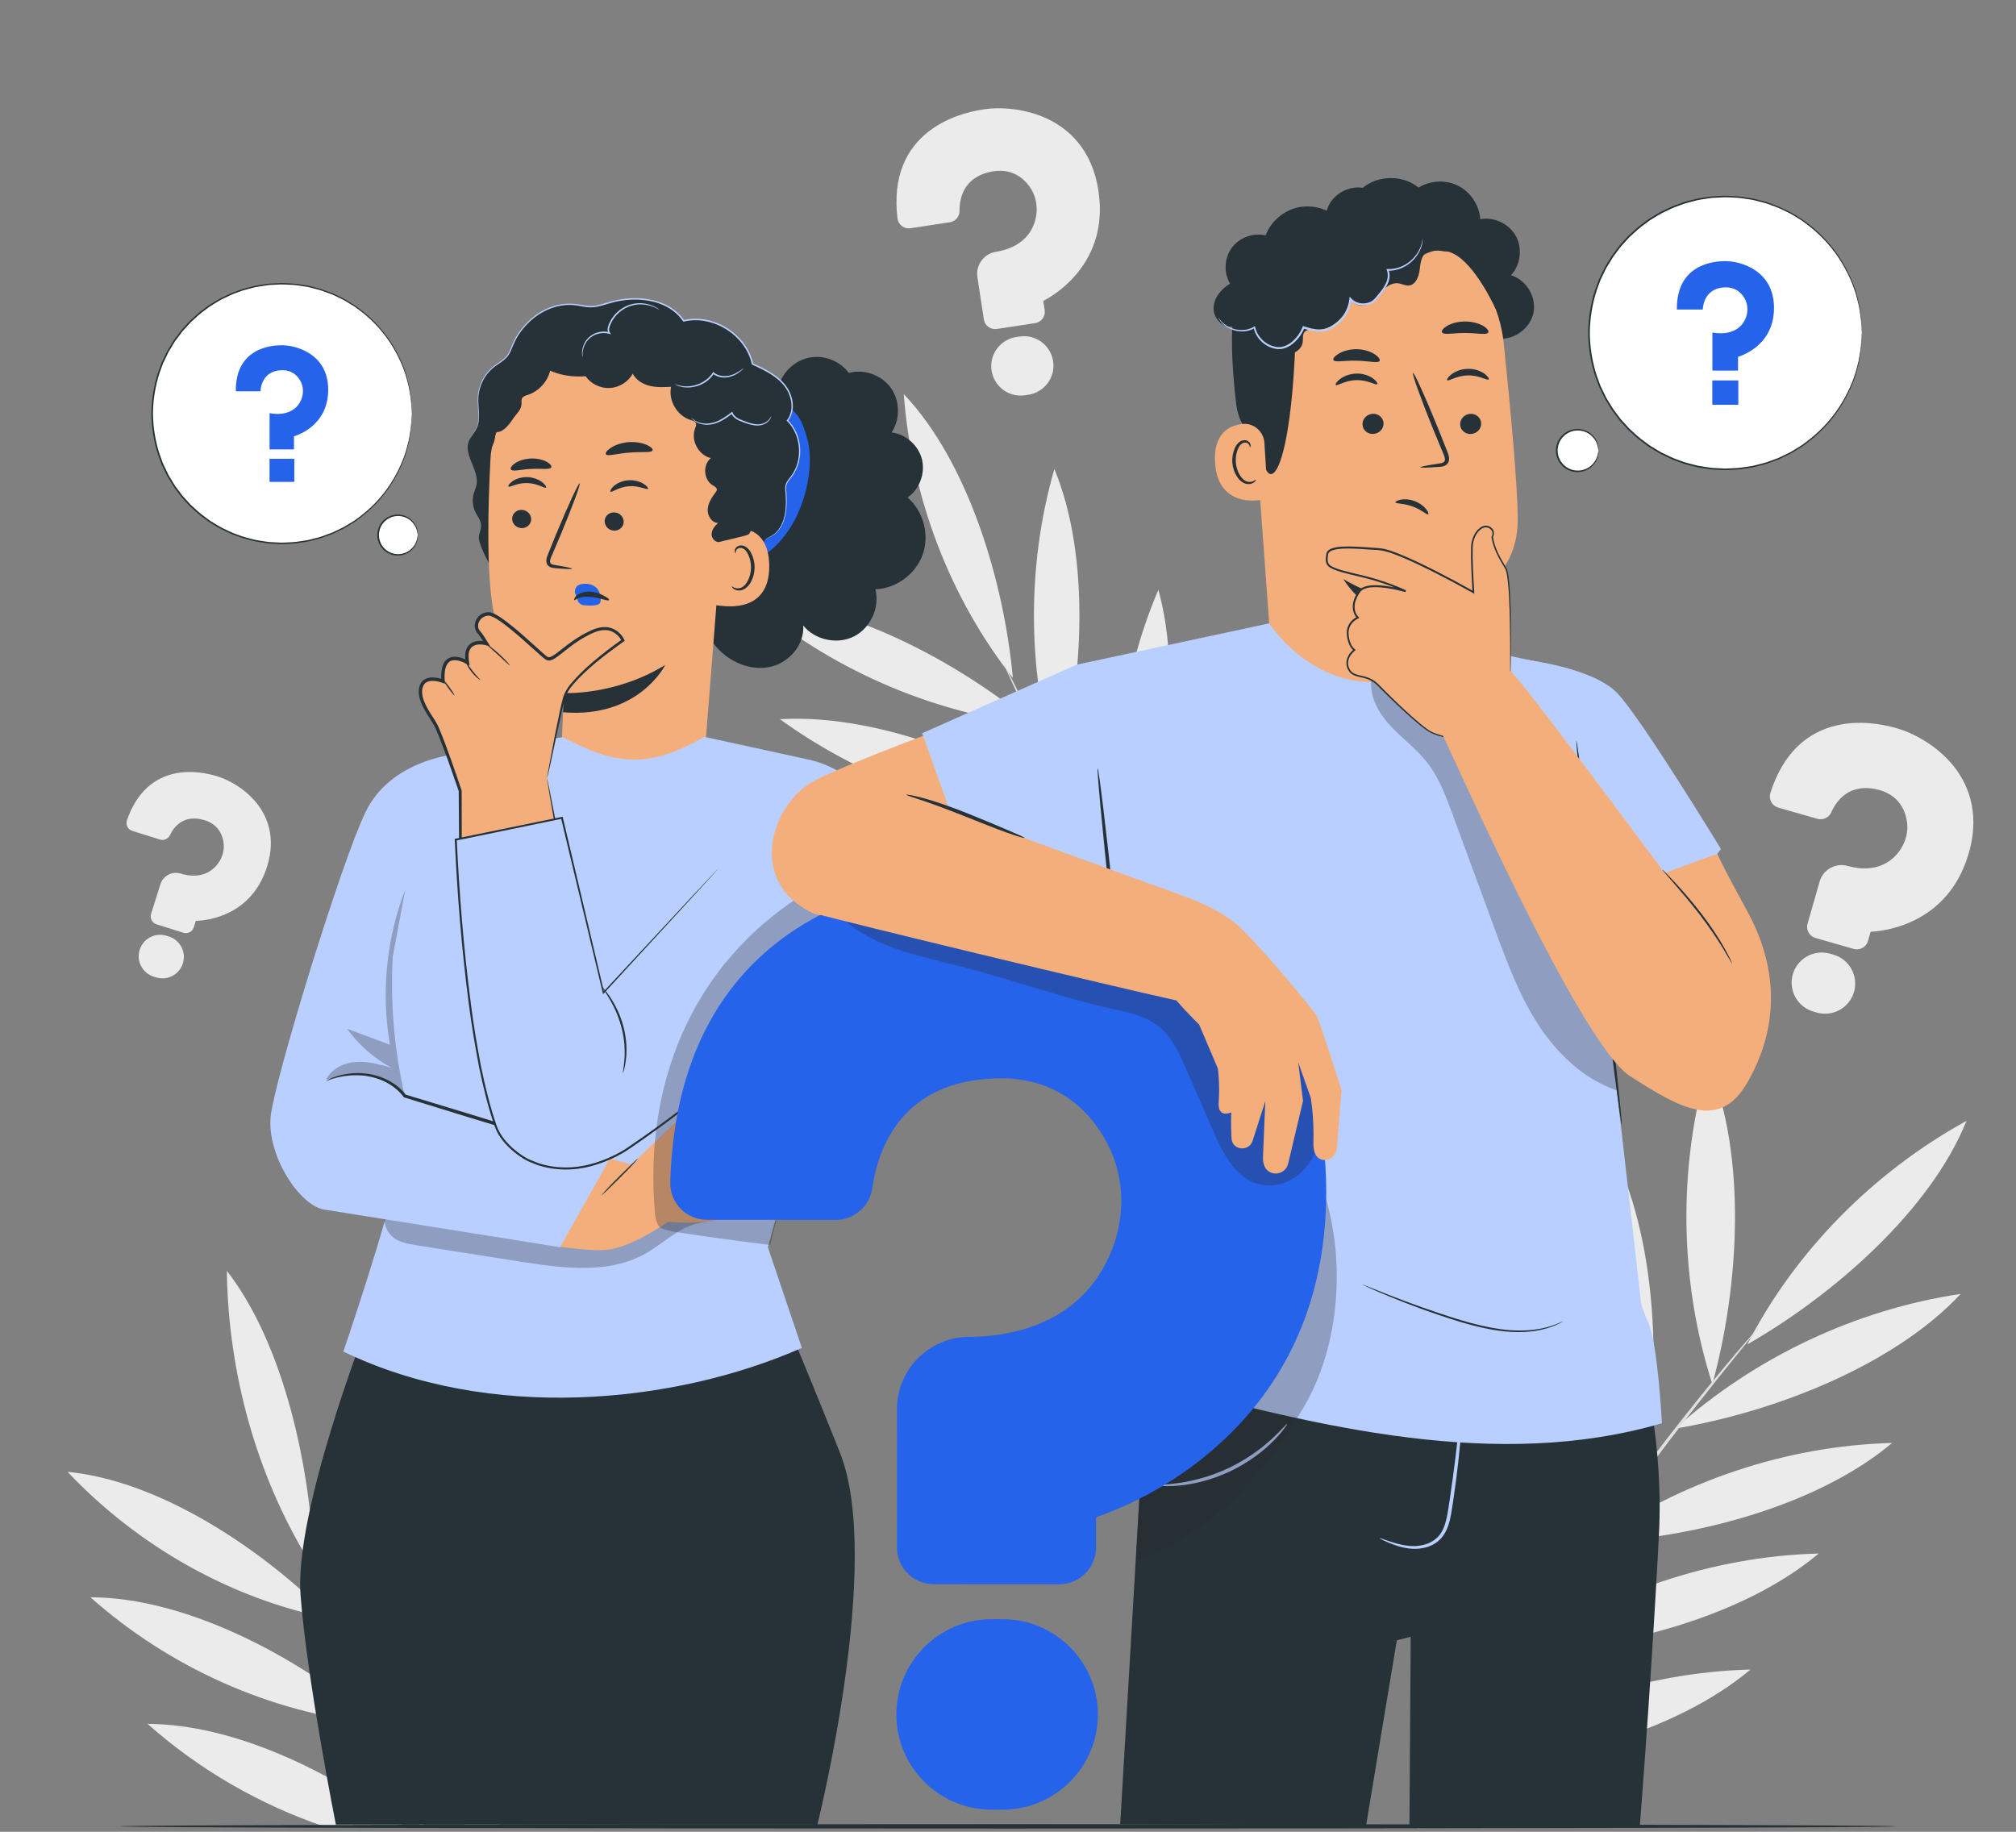 <?xml version="1.0" encoding="UTF-8"?> <svg xmlns="http://www.w3.org/2000/svg" width="460" height="418" viewBox="0 18 460 418" fill="none"><rect x="0" y="18" width="460" height="418" fill="#808080" stroke="none"/><g clip-path="url(#clip0_653_37993)"><path d="M239.007 45.117C233.828 42.67 228.068 42.394 224.407 42.955C220.975 43.48 216.016 44.786 211.84 48.052C209.245 50.085 207.313 52.615 206.099 55.569C204.664 59.074 204.222 63.205 204.792 67.85C204.875 68.55 205.234 69.166 205.795 69.589C206.356 70.013 207.056 70.197 207.755 70.086L216.743 68.715C218.013 68.522 218.96 67.409 218.942 66.13C218.914 63.251 219.862 58.246 226.569 57.105C231.684 56.24 234.361 59.626 235.272 61.125C236.762 63.563 236.956 66.691 235.787 69.497C233.993 73.803 229.688 75.082 227.277 75.45C224.508 75.882 222.594 78.477 223.018 81.227L224.49 90.897C224.701 92.313 226.026 93.279 227.443 93.068L236.201 91.734C237.618 91.522 238.584 90.197 238.372 88.781L238.06 86.747C238.05 86.701 238.078 86.655 238.124 86.628C240.001 85.634 243.589 83.362 246.533 79.387C250.286 74.318 251.666 68.301 250.627 61.502C249.164 51.806 243.497 47.242 239.007 45.117Z" fill="#EBEBEB"></path><path d="M232.642 94.789L231.878 94.908C228.217 95.469 225.687 98.901 226.248 102.563C226.809 106.224 230.241 108.754 233.902 108.193L234.666 108.074C238.327 107.512 240.857 104.081 240.296 100.419C239.735 96.757 236.303 94.237 232.642 94.789Z" fill="#EBEBEB"></path><path d="M58.576 201.279C55.973 198.022 52.302 196.007 49.735 195.198C47.325 194.443 43.663 193.707 39.891 194.508C37.545 195.005 35.475 196.044 33.736 197.59C31.676 199.421 30.066 201.978 28.962 205.198C28.796 205.677 28.833 206.201 29.063 206.652C29.293 207.112 29.688 207.452 30.185 207.599L36.496 209.577C37.389 209.853 38.364 209.43 38.76 208.593C39.661 206.698 41.878 203.735 46.635 205.143C50.25 206.21 50.922 209.283 51.042 210.553C51.235 212.623 50.361 214.729 48.705 216.183C46.156 218.428 42.936 217.876 41.244 217.351C39.293 216.744 37.214 217.83 36.607 219.762L34.472 226.551C34.16 227.545 34.712 228.603 35.705 228.916L41.851 230.848C42.844 231.161 43.902 230.609 44.215 229.615L44.666 228.189C44.675 228.152 44.703 228.134 44.74 228.134C46.285 228.079 49.358 227.747 52.55 226.091C56.626 223.975 59.45 220.489 60.95 215.714C63.075 208.906 60.83 204.103 58.576 201.279Z" fill="#EBEBEB"></path><path d="M38.529 231.703L37.996 231.537C35.42 230.728 32.678 232.163 31.869 234.739C31.059 237.315 32.494 240.057 35.07 240.866L35.604 241.032C38.18 241.841 40.921 240.406 41.731 237.83C42.541 235.254 41.105 232.513 38.529 231.703Z" fill="#EBEBEB"></path><path d="M331.248 421.71C353.641 420.735 382.041 413.586 399.411 398.977C375.436 399.593 351.194 407.68 331.248 421.71Z" fill="#EBEBEB"></path><path d="M346.82 395.234C369.213 394.259 397.614 387.111 414.983 372.501C391.008 373.117 366.766 381.204 346.82 395.234Z" fill="#EBEBEB"></path><path d="M363.568 370.005C385.961 369.029 414.362 361.881 431.731 347.271C407.765 347.888 383.514 355.975 363.568 370.005Z" fill="#EBEBEB"></path><path d="M382.248 343.99C404.521 340.282 431.974 329.757 447.384 313.262C423.482 316.813 400.317 327.743 382.248 343.99Z" fill="#EBEBEB"></path><path d="M398.682 324.788C418.462 313.472 440.496 294.162 448.702 273.774C427.312 285.541 409.519 303.684 398.682 324.788Z" fill="#EBEBEB"></path><path d="M390.718 333.858C396.808 311.649 398.704 281.786 389.761 260.607C382.824 284.27 383.165 310.324 390.718 333.858Z" fill="#EBEBEB"></path><path d="M374.871 355.086C379.186 331.524 378.422 300.336 367.143 279.029C362.074 304.164 364.824 331.221 374.871 355.086Z" fill="#EBEBEB"></path><path d="M355.994 381.12C360.309 357.559 359.545 326.371 348.266 305.063C343.197 330.198 345.947 357.255 355.994 381.12Z" fill="#EBEBEB"></path><path d="M335.867 414.102C340.182 390.541 339.418 359.353 328.139 338.046C323.07 363.18 325.821 390.237 335.867 414.102Z" fill="#EBEBEB"></path><path d="M328.191 426.283C324.944 432.272 322.404 437.166 320.721 440.58C319.902 442.236 319.258 443.551 318.789 444.517C318.596 444.931 318.439 445.272 318.301 445.548C318.2 445.787 318.154 445.906 318.163 445.916C318.172 445.925 318.246 445.814 318.375 445.594C318.522 445.327 318.706 444.996 318.936 444.6C319.442 443.652 320.132 442.364 321.006 440.736C322.772 437.369 325.394 432.52 328.706 426.577C332 420.625 336.066 413.614 340.694 405.896C345.358 398.204 350.63 389.832 356.371 381.184C367.88 363.907 379.141 348.837 387.55 338.147C391.754 332.792 395.204 328.505 397.614 325.561C398.774 324.126 399.694 322.985 400.365 322.148C400.65 321.789 400.88 321.486 401.064 321.246C401.221 321.044 401.294 320.934 401.285 320.924C401.276 320.915 401.175 321.007 401 321.191C400.798 321.421 400.54 321.697 400.236 322.038C399.528 322.847 398.571 323.951 397.357 325.35C394.864 328.229 391.34 332.47 387.071 337.77C378.534 348.377 367.181 363.41 355.653 380.715" fill="#E0E0E0"></path><path d="M289.551 271.391C297.72 251.215 302.863 223.238 296.966 201.995C287.839 223.431 285.199 248.115 289.551 271.391Z" fill="#EBEBEB"></path><path d="M272.438 246.947C280.607 226.772 285.75 198.795 279.844 177.552C270.717 198.979 268.086 223.662 272.438 246.947Z" fill="#EBEBEB"></path><path d="M256.902 221.978C265.072 201.802 270.215 173.825 264.308 152.582C255.191 174.009 252.56 198.692 256.902 221.978Z" fill="#EBEBEB"></path><path d="M241.457 194.967C247.161 173.789 248.937 145.287 240.583 125.02C234.079 147.578 234.392 172.464 241.457 194.967Z" fill="#EBEBEB"></path><path d="M231.112 172.713C229.088 150.67 220.918 123.41 206.217 107.936C207.983 131.589 216.843 154.626 231.112 172.713Z" fill="#EBEBEB"></path><path d="M235.925 183.413C218.758 169.07 193.136 155.353 170.816 154.709C188.922 170.377 212.088 180.589 235.925 183.413Z" fill="#EBEBEB"></path><path d="M248.278 205.972C229.207 192.65 201.34 180.755 177.963 182.116C198.129 196.735 223.144 205.218 248.278 205.972Z" fill="#EBEBEB"></path><path d="M263.675 233.155C244.603 219.834 216.737 207.938 193.359 209.3C213.517 223.919 238.531 232.401 263.675 233.155Z" fill="#EBEBEB"></path><path d="M284.685 264.242C265.613 250.921 237.746 239.025 214.369 240.387C234.536 255.006 259.55 263.488 284.685 264.242Z" fill="#EBEBEB"></path><path d="M292.356 275.927C296.34 281.208 299.633 285.43 301.979 288.292C303.12 289.681 304.013 290.776 304.675 291.585C304.96 291.926 305.199 292.202 305.393 292.432C305.558 292.616 305.65 292.708 305.659 292.698C305.669 292.689 305.604 292.579 305.457 292.376C305.282 292.137 305.071 291.843 304.804 291.484C304.169 290.656 303.313 289.524 302.228 288.098C299.965 285.173 296.745 280.904 292.825 275.586C288.888 270.278 284.334 263.856 279.384 256.653C274.471 249.431 269.2 241.399 263.873 232.834C253.247 215.694 244.479 199.668 238.426 187.92C235.39 182.05 232.989 177.266 231.369 173.945C230.569 172.344 229.934 171.065 229.465 170.136C229.263 169.74 229.088 169.418 228.95 169.152C228.83 168.931 228.766 168.82 228.747 168.83C228.738 168.839 228.775 168.958 228.876 169.188C228.996 169.464 229.143 169.796 229.318 170.21C229.75 171.157 230.339 172.454 231.084 174.083C232.621 177.45 234.948 182.271 237.911 188.186C243.845 200.008 252.539 216.108 263.183 233.266" fill="#E0E0E0"></path><path d="M445.427 192.41C441.655 187.93 436.43 185.216 432.787 184.176C429.383 183.201 424.212 182.299 418.941 183.56C415.665 184.342 412.795 185.869 410.403 188.095C407.569 190.736 405.407 194.388 403.954 198.951C403.733 199.632 403.807 200.359 404.147 200.994C404.487 201.629 405.058 202.089 405.757 202.291L414.69 204.849C415.951 205.207 417.303 204.582 417.837 203.386C419.033 200.699 422.05 196.458 428.775 198.261C433.9 199.641 434.939 203.929 435.151 205.704C435.491 208.602 434.341 211.592 432.06 213.699C428.555 216.937 424.01 216.284 421.618 215.603C418.858 214.821 415.978 216.413 415.196 219.155L412.436 228.769C412.031 230.176 412.85 231.639 414.249 232.044L422.952 234.537C424.359 234.942 425.822 234.123 426.227 232.725L426.807 230.701C426.825 230.655 426.862 230.618 426.917 230.618C429.088 230.489 433.394 229.919 437.81 227.481C443.459 224.371 447.304 219.366 449.245 212.613C452.005 202.953 448.693 196.293 445.427 192.41Z" fill="#EBEBEB"></path><path d="M418.332 235.844L417.569 235.623C413.926 234.583 410.117 236.69 409.068 240.333C408.029 243.976 410.135 247.785 413.779 248.834L414.542 249.055C418.185 250.094 421.994 247.988 423.043 244.344C424.082 240.692 421.976 236.883 418.332 235.844Z" fill="#EBEBEB"></path><path d="M150.585 271.079C146.243 267.831 140.962 266.488 137.457 266.313C134.181 266.147 129.333 266.423 124.843 268.668C122.056 270.057 119.783 272.045 118.1 274.556C116.103 277.537 114.917 281.281 114.567 285.697C114.512 286.36 114.733 287.004 115.165 287.501C115.607 288.007 116.214 288.301 116.885 288.329L125.478 288.761C126.693 288.825 127.778 287.97 128.008 286.783C128.523 284.106 130.354 279.653 136.794 279.865C141.698 280.03 143.538 283.673 144.108 285.237C145.028 287.777 144.614 290.711 143.004 293.094C140.529 296.747 136.288 297.115 133.988 297.004C131.339 296.885 129.075 298.927 128.937 301.558L128.468 310.804C128.404 312.157 129.443 313.307 130.796 313.38L139.168 313.803C140.52 313.868 141.67 312.828 141.744 311.476L141.845 309.535C141.845 309.489 141.882 309.452 141.928 309.433C143.86 308.863 147.613 307.437 151.091 304.318C155.525 300.325 157.945 295.008 158.276 288.513C158.736 279.202 154.348 273.894 150.585 271.079Z" fill="#EBEBEB"></path><path d="M135.285 315.929L134.549 315.892C131.044 315.717 128.054 318.422 127.879 321.927C127.704 325.432 130.409 328.422 133.914 328.597L134.65 328.634C138.156 328.809 141.146 326.104 141.32 322.599C141.495 319.093 138.79 316.103 135.285 315.929Z" fill="#EBEBEB"></path><path d="M105.9 434.866H113.849C118.532 418.195 120.777 399.648 117.713 384.137C110.537 399.685 106.517 417.192 105.9 434.866Z" fill="#EBEBEB"></path><path d="M104.391 357.503C94.621 378.681 90.674 403.494 93.259 427.395C93.351 427.579 93.434 427.773 93.526 427.957C102.367 407.763 108.752 379.555 104.391 357.503Z" fill="#EBEBEB"></path><path d="M83.426 327.704C76.259 349.536 74.934 373.943 79.608 396.686C79.893 397.376 80.187 398.084 80.491 398.792C86.949 377.467 90.114 348.772 83.426 327.704Z" fill="#EBEBEB"></path><path d="M69.755 372.37C69.681 372.131 69.645 372.002 69.654 371.993C69.663 371.984 69.727 372.104 69.829 372.334C69.948 372.619 70.086 372.959 70.261 373.373C70.399 373.723 70.565 374.146 70.739 374.588C71.052 375.094 71.356 375.618 71.687 376.115C71.034 353.336 64.842 324.806 51.76 307.998C52.063 331.44 58.623 354.697 70.233 373.76C70.197 373.658 70.151 373.539 70.123 373.438C69.967 373.014 69.847 372.656 69.755 372.37Z" fill="#EBEBEB"></path><path d="M75.238 387.329C75.173 387.154 75.109 386.989 75.035 386.814C59.543 371.211 36.313 355.883 15.41 353.859C31.621 370.999 52.891 382.885 75.238 387.329Z" fill="#EBEBEB"></path><path d="M86.084 411.378C86.001 411.304 85.909 411.231 85.826 411.157C85.854 411.222 85.881 411.295 85.918 411.36C85.964 411.36 86.029 411.369 86.084 411.378Z" fill="#EBEBEB"></path><path d="M20.627 382.481C38.696 398.535 61.576 408.729 85.073 411.259C84.907 410.873 84.742 410.495 84.576 410.118C67.262 395.72 42.293 382.537 20.627 382.481Z" fill="#EBEBEB"></path><path d="M33.68 411.379C45.511 421.895 59.412 429.88 74.206 434.867H92.385C75.503 422.18 53.248 411.425 33.68 411.379Z" fill="#EBEBEB"></path><path d="M77.242 392.454C79.293 397.634 81.759 403.604 84.583 410.118C84.749 410.495 84.914 410.872 85.08 411.259C88.272 418.582 91.925 426.558 95.963 434.866H96.847C95.706 432.538 94.602 430.238 93.525 427.966C93.433 427.782 93.351 427.589 93.259 427.405C90.618 421.811 88.162 416.429 85.908 411.36C85.88 411.296 85.844 411.222 85.816 411.158C83.875 406.769 82.09 402.629 80.48 398.793C80.176 398.084 79.882 397.376 79.597 396.686C78.953 395.14 78.336 393.641 77.748 392.215C75.208 385.986 73.194 380.926 71.841 377.412C71.409 376.317 71.05 375.397 70.728 374.597C70.553 374.155 70.388 373.732 70.249 373.382C70.075 372.968 69.937 372.619 69.817 372.343C69.716 372.113 69.661 371.993 69.642 372.002C69.633 372.012 69.661 372.131 69.743 372.38C69.845 372.665 69.955 373.024 70.102 373.456C70.139 373.557 70.176 373.677 70.213 373.778C70.553 374.744 70.995 375.995 71.547 377.55C72.402 379.97 73.58 383.107 75.024 386.833C75.089 386.998 75.153 387.173 75.227 387.348C75.862 388.94 76.524 390.642 77.242 392.454Z" fill="#E0E0E0"></path><path d="M432.756 434.759C432.756 435.037 341.971 435.259 230.016 435.259C118.015 435.259 27.248 435.037 27.248 434.759C27.248 434.482 118.015 434.26 230.016 434.26C341.971 434.241 432.756 434.482 432.756 434.759Z" fill="#263238"></path><path d="M75.05 140.003C90.311 134.091 97.891 116.928 91.979 101.666C86.068 86.405 68.904 78.826 53.643 84.737C38.382 90.648 30.802 107.812 36.713 123.073C42.625 138.335 59.788 145.914 75.05 140.003Z" fill="white"></path><path d="M93.98 112.369C93.98 112.369 93.962 112.204 93.934 111.891C93.916 111.56 93.879 111.09 93.842 110.483C93.824 110.17 93.805 109.83 93.778 109.444C93.741 109.066 93.658 108.652 93.594 108.202C93.52 107.751 93.447 107.272 93.364 106.757C93.299 106.242 93.106 105.708 92.978 105.138C92.453 102.847 91.386 100.142 89.693 97.281C87.991 94.429 85.535 91.439 82.186 88.909C81.763 88.596 81.34 88.284 80.907 87.962C80.456 87.667 79.987 87.4 79.518 87.115C79.04 86.848 78.589 86.517 78.083 86.287C77.577 86.048 77.071 85.8 76.555 85.551C76.298 85.432 76.04 85.303 75.773 85.183C75.507 85.082 75.231 84.981 74.955 84.889C74.403 84.686 73.851 84.484 73.299 84.282C72.737 84.098 72.149 83.978 71.56 83.812C70.971 83.674 70.391 83.472 69.775 83.408C68.561 83.233 67.328 82.984 66.049 82.975C65.414 82.957 64.77 82.892 64.126 82.902C63.482 82.938 62.829 82.966 62.176 83.003C61.845 83.021 61.523 83.021 61.191 83.067L60.207 83.214C59.554 83.325 58.882 83.398 58.229 83.536C56.932 83.886 55.58 84.153 54.301 84.686C52.976 85.11 51.734 85.763 50.455 86.379C49.83 86.72 49.241 87.106 48.624 87.474C48.321 87.667 47.999 87.833 47.714 88.054L46.849 88.707C45.653 89.526 44.604 90.556 43.509 91.55C43.012 92.092 42.516 92.644 42.01 93.196L41.632 93.61L41.292 94.061L40.62 94.963L39.94 95.864L39.351 96.83L38.762 97.806L38.468 98.293L38.219 98.808C37.888 99.498 37.557 100.188 37.216 100.888C36.95 101.614 36.683 102.341 36.416 103.068C35.459 106.021 34.935 109.158 34.898 112.36C34.944 115.552 35.459 118.699 36.416 121.652C36.683 122.379 36.95 123.106 37.216 123.832C37.547 124.532 37.888 125.222 38.219 125.912L38.468 126.427L38.762 126.914L39.351 127.89L39.94 128.856L40.62 129.766L41.292 130.668L41.632 131.119L42.01 131.533C42.516 132.085 43.012 132.637 43.509 133.18C44.604 134.173 45.653 135.194 46.849 136.022L47.714 136.676C47.999 136.896 48.321 137.062 48.624 137.255C49.241 137.623 49.839 138.01 50.455 138.35C51.734 138.966 52.976 139.62 54.301 140.043C55.58 140.576 56.932 140.843 58.229 141.193C58.892 141.331 59.554 141.404 60.207 141.515L61.191 141.662C61.523 141.708 61.845 141.699 62.176 141.726C62.829 141.763 63.482 141.791 64.126 141.828C64.77 141.837 65.414 141.772 66.049 141.754C67.328 141.745 68.561 141.496 69.775 141.322C70.391 141.257 70.971 141.055 71.56 140.917C72.139 140.76 72.737 140.641 73.299 140.448C73.86 140.245 74.412 140.043 74.955 139.84C75.231 139.739 75.498 139.638 75.773 139.546C76.031 139.426 76.298 139.298 76.555 139.178C77.071 138.93 77.586 138.69 78.083 138.442C78.598 138.212 79.049 137.881 79.518 137.614C79.987 137.329 80.456 137.062 80.907 136.768C81.34 136.446 81.763 136.133 82.186 135.82C85.535 133.29 87.991 130.309 89.693 127.448C91.386 124.578 92.453 121.873 92.978 119.591C93.106 119.021 93.299 118.496 93.364 117.972C93.447 117.457 93.52 116.978 93.594 116.528C93.658 116.077 93.741 115.672 93.778 115.286C93.796 114.908 93.824 114.559 93.842 114.246C93.879 113.639 93.907 113.17 93.934 112.838C93.962 112.535 93.98 112.369 93.98 112.369C93.98 112.369 93.99 112.535 93.971 112.848C93.962 113.179 93.944 113.648 93.916 114.255C93.907 114.568 93.888 114.918 93.87 115.295C93.833 115.672 93.76 116.086 93.704 116.537C93.64 116.988 93.566 117.466 93.493 117.99C93.438 118.515 93.254 119.039 93.125 119.619C92.619 121.928 91.57 124.651 89.886 127.549C88.194 130.438 85.728 133.456 82.361 136.022C81.938 136.344 81.514 136.657 81.082 136.988C80.631 137.283 80.153 137.559 79.683 137.853C79.205 138.129 78.745 138.46 78.23 138.7C77.724 138.948 77.209 139.196 76.684 139.445C76.427 139.574 76.16 139.693 75.902 139.822C75.626 139.923 75.35 140.024 75.074 140.126C74.522 140.328 73.961 140.53 73.4 140.742C72.829 140.935 72.231 141.055 71.643 141.22C71.045 141.358 70.465 141.57 69.84 141.634C68.607 141.809 67.365 142.067 66.077 142.076C65.433 142.104 64.789 142.168 64.135 142.159C63.482 142.122 62.829 142.094 62.167 142.058C61.836 142.039 61.504 142.039 61.173 141.993L60.179 141.846C59.517 141.736 58.846 141.662 58.174 141.524C56.858 141.165 55.497 140.908 54.2 140.365C52.865 139.942 51.605 139.279 50.308 138.663C49.682 138.322 49.075 137.927 48.45 137.559C48.146 137.366 47.815 137.2 47.529 136.979L46.646 136.326C45.432 135.498 44.374 134.458 43.261 133.456C42.755 132.904 42.249 132.342 41.743 131.79L41.365 131.367L41.025 130.916L40.344 130.006L39.654 129.086L39.056 128.101L38.458 127.117L38.155 126.62L37.897 126.096C37.557 125.396 37.225 124.697 36.885 123.989C36.618 123.253 36.342 122.517 36.075 121.781C35.1 118.791 34.576 115.608 34.539 112.369C34.585 109.131 35.109 105.957 36.075 102.967C36.342 102.231 36.618 101.495 36.885 100.759C37.225 100.06 37.566 99.351 37.897 98.652L38.155 98.128L38.458 97.631L39.056 96.646L39.654 95.662L40.344 94.742L41.025 93.831L41.365 93.38L41.743 92.957C42.249 92.396 42.755 91.844 43.261 91.292C44.374 90.289 45.432 89.25 46.646 88.422L47.52 87.768C47.815 87.548 48.137 87.382 48.44 87.189C49.066 86.821 49.664 86.425 50.299 86.085C51.596 85.468 52.847 84.806 54.19 84.383C55.487 83.84 56.849 83.582 58.165 83.224C58.836 83.086 59.508 83.012 60.17 82.902L61.164 82.754C61.495 82.708 61.826 82.718 62.157 82.69C62.82 82.653 63.473 82.626 64.126 82.589C64.779 82.58 65.424 82.644 66.067 82.672C67.356 82.681 68.597 82.938 69.83 83.113C70.447 83.178 71.035 83.389 71.633 83.527C72.222 83.693 72.82 83.812 73.391 84.006C73.952 84.217 74.513 84.42 75.065 84.622C75.341 84.723 75.617 84.824 75.893 84.926C76.16 85.054 76.418 85.174 76.675 85.303C77.19 85.551 77.706 85.8 78.221 86.048C78.736 86.287 79.187 86.618 79.674 86.894C80.144 87.189 80.622 87.456 81.073 87.759C81.505 88.081 81.938 88.403 82.361 88.725C85.728 91.292 88.184 94.31 89.886 97.198C91.57 100.096 92.628 102.829 93.125 105.129C93.254 105.708 93.438 106.233 93.493 106.757C93.566 107.272 93.64 107.76 93.704 108.211C93.769 108.662 93.842 109.076 93.879 109.453C93.897 109.83 93.907 110.18 93.925 110.492C93.944 111.1 93.962 111.569 93.98 111.9C93.99 112.213 93.98 112.369 93.98 112.369Z" fill="#263238"></path><path d="M53.812 107.291H59.442C59.442 107.291 59.442 102.562 64.355 102.479C66.903 102.433 68.228 104.107 68.762 105.386C69.387 106.877 69.194 108.569 68.357 109.949C67.4 111.523 65.312 112.958 61.512 112.286V120.548H67.078V117.549C67.078 117.549 74.889 115.534 74.889 106.932C74.889 98.698 67.51 96.784 64.346 96.784C61.935 96.775 53.701 97.364 53.812 107.291Z" fill="#2563EB"></path><path d="M67.153 122.691H61.504V127.963H67.153V122.691Z" fill="#2563EB"></path><path d="M95.32 140.099C95.32 142.601 93.296 144.625 90.794 144.625C88.292 144.625 86.268 142.601 86.268 140.099C86.268 137.596 88.292 135.572 90.794 135.572C93.296 135.572 95.32 137.596 95.32 140.099Z" fill="white"></path><path d="M95.323 140.098C95.286 140.098 95.295 139.693 95.111 139.013C94.927 138.341 94.467 137.366 93.455 136.611C92.48 135.857 90.87 135.434 89.315 136.013C88.552 136.289 87.825 136.814 87.3 137.531C86.767 138.24 86.472 139.151 86.463 140.098C86.472 141.037 86.767 141.947 87.3 142.665C87.816 143.383 88.552 143.907 89.315 144.183C90.87 144.763 92.48 144.339 93.455 143.585C94.467 142.831 94.927 141.855 95.111 141.184C95.295 140.503 95.286 140.098 95.323 140.098C95.332 140.098 95.341 140.199 95.341 140.393C95.35 140.586 95.323 140.871 95.249 141.221C95.102 141.92 94.66 142.969 93.612 143.797C92.6 144.625 90.879 145.112 89.195 144.505C88.368 144.211 87.567 143.659 87.006 142.877C86.426 142.104 86.095 141.119 86.086 140.098C86.095 139.077 86.426 138.083 87.006 137.32C87.576 136.538 88.368 135.986 89.195 135.691C90.879 135.084 92.6 135.572 93.612 136.4C94.66 137.228 95.102 138.277 95.249 138.976C95.323 139.335 95.35 139.62 95.341 139.804C95.341 139.997 95.332 140.098 95.323 140.098Z" fill="#263238"></path><path d="M415.71 115.992C427.872 103.831 427.872 84.113 415.71 71.951C403.548 59.79 383.831 59.79 371.669 71.951C359.507 84.113 359.507 103.831 371.669 115.992C383.831 128.154 403.548 128.154 415.71 115.992Z" fill="white"></path><path d="M424.828 93.969C424.828 93.969 424.81 93.794 424.782 93.463C424.764 93.113 424.727 92.626 424.69 91.982C424.672 91.66 424.653 91.292 424.626 90.896C424.58 90.5 424.497 90.068 424.432 89.599C424.359 89.13 424.276 88.624 424.193 88.081C424.129 87.538 423.926 86.986 423.788 86.379C423.236 83.978 422.114 81.135 420.338 78.117C418.554 75.118 415.968 71.981 412.454 69.322C412.012 68.991 411.562 68.66 411.111 68.319C410.642 68.006 410.145 67.73 409.657 67.427C409.16 67.142 408.682 66.792 408.148 66.553C407.615 66.295 407.081 66.038 406.538 65.78C406.262 65.651 405.996 65.522 405.72 65.394C405.434 65.292 405.149 65.182 404.864 65.081C404.284 64.869 403.705 64.658 403.125 64.446C402.536 64.253 401.911 64.124 401.304 63.958C400.687 63.82 400.071 63.6 399.427 63.535C398.148 63.351 396.851 63.094 395.508 63.084C394.836 63.066 394.164 62.992 393.493 63.011C392.812 63.048 392.131 63.084 391.441 63.121C391.101 63.149 390.751 63.14 390.411 63.186L389.38 63.342C388.69 63.452 387.991 63.535 387.301 63.682C385.93 64.05 384.523 64.336 383.17 64.897C381.781 65.338 380.475 66.028 379.132 66.672C378.478 67.031 377.853 67.436 377.2 67.822C376.887 68.025 376.546 68.2 376.243 68.43L375.332 69.11C374.072 69.975 372.977 71.052 371.818 72.091C371.293 72.662 370.769 73.241 370.244 73.821L369.84 74.262L369.481 74.732L368.772 75.679L368.064 76.636L367.438 77.657L366.813 78.678L366.5 79.194L366.233 79.736C365.884 80.463 365.534 81.19 365.184 81.917C364.908 82.68 364.623 83.444 364.347 84.208C363.335 87.317 362.792 90.611 362.746 93.969C362.792 97.327 363.335 100.63 364.338 103.73C364.623 104.494 364.899 105.257 365.175 106.021C365.525 106.748 365.874 107.484 366.224 108.201L366.491 108.744L366.804 109.259L367.429 110.28L368.055 111.302L368.763 112.258L369.472 113.206L369.83 113.675L370.226 114.108C370.75 114.687 371.275 115.267 371.799 115.837C372.949 116.877 374.053 117.962 375.314 118.818L376.224 119.499C376.528 119.729 376.868 119.904 377.181 120.106C377.825 120.492 378.451 120.906 379.113 121.256C380.456 121.9 381.763 122.59 383.152 123.032C384.495 123.593 385.912 123.869 387.283 124.246C387.973 124.393 388.681 124.467 389.362 124.586L390.392 124.743C390.733 124.789 391.082 124.789 391.423 124.807C392.113 124.844 392.794 124.881 393.474 124.918C394.155 124.927 394.827 124.862 395.489 124.844C396.832 124.835 398.12 124.568 399.408 124.393C400.052 124.329 400.66 124.108 401.285 123.97C401.902 123.804 402.518 123.676 403.107 123.482C403.696 123.271 404.275 123.059 404.855 122.848C405.14 122.746 405.425 122.636 405.71 122.535C405.986 122.406 406.253 122.277 406.529 122.148C407.072 121.891 407.606 121.633 408.139 121.376C408.673 121.136 409.151 120.787 409.648 120.502C410.136 120.198 410.632 119.913 411.102 119.609C411.552 119.269 412.003 118.938 412.445 118.606C415.959 115.948 418.544 112.81 420.329 109.811C422.105 106.803 423.227 103.96 423.779 101.55C423.917 100.952 424.12 100.4 424.184 99.848C424.267 99.305 424.35 98.799 424.423 98.33C424.497 97.86 424.58 97.428 424.616 97.032C424.644 96.637 424.662 96.269 424.681 95.947C424.718 95.303 424.754 94.815 424.773 94.466C424.81 94.144 424.828 93.969 424.828 93.969C424.828 93.969 424.837 94.144 424.819 94.475C424.81 94.824 424.791 95.312 424.764 95.956C424.754 96.287 424.736 96.646 424.718 97.051C424.681 97.456 424.607 97.888 424.543 98.357C424.469 98.826 424.396 99.342 424.322 99.884C424.267 100.436 424.064 100.988 423.936 101.596C423.411 104.015 422.298 106.886 420.532 109.931C418.747 112.967 416.162 116.132 412.629 118.836C412.187 119.168 411.736 119.508 411.276 119.848C410.807 120.161 410.301 120.446 409.814 120.759C409.308 121.044 408.829 121.403 408.286 121.642C407.753 121.9 407.21 122.167 406.667 122.424C406.391 122.553 406.115 122.691 405.839 122.82C405.554 122.921 405.26 123.032 404.974 123.142C404.395 123.354 403.806 123.574 403.217 123.786C402.619 123.988 401.994 124.117 401.377 124.283C400.752 124.43 400.135 124.651 399.482 124.715C398.185 124.899 396.878 125.175 395.526 125.184C394.854 125.212 394.174 125.276 393.484 125.267C392.794 125.23 392.104 125.203 391.414 125.166C391.064 125.138 390.714 125.148 390.365 125.102L389.316 124.945C388.617 124.835 387.908 124.752 387.209 124.605C385.829 124.237 384.394 123.952 383.032 123.39C381.625 122.94 380.3 122.25 378.948 121.596C378.285 121.238 377.65 120.824 376.997 120.437C376.675 120.235 376.335 120.06 376.031 119.83L375.111 119.14C373.832 118.266 372.719 117.171 371.551 116.122C371.017 115.543 370.493 114.954 369.959 114.374L369.554 113.933L369.196 113.454L368.478 112.498L367.76 111.532L367.126 110.501L366.491 109.462L366.178 108.937L365.911 108.385C365.562 107.649 365.203 106.913 364.844 106.177C364.559 105.404 364.274 104.632 363.988 103.859C362.967 100.712 362.415 97.373 362.369 93.969C362.415 90.574 362.967 87.225 363.988 84.079C364.274 83.306 364.559 82.533 364.844 81.76C365.203 81.024 365.552 80.288 365.911 79.552L366.178 79L366.491 78.476L367.126 77.436L367.76 76.406L368.478 75.44L369.196 74.483L369.554 74.005L369.959 73.563C370.493 72.974 371.026 72.395 371.551 71.815C372.719 70.766 373.832 69.672 375.111 68.798L376.031 68.108C376.335 67.878 376.675 67.703 376.997 67.5C377.65 67.114 378.285 66.7 378.948 66.341C380.309 65.688 381.634 64.998 383.032 64.556C384.394 63.995 385.829 63.71 387.209 63.342C387.908 63.195 388.617 63.121 389.316 63.002L390.365 62.845C390.714 62.799 391.064 62.799 391.414 62.781C392.113 62.744 392.803 62.716 393.484 62.68C394.164 62.67 394.845 62.735 395.526 62.762C396.878 62.772 398.185 63.038 399.482 63.232C400.135 63.296 400.752 63.526 401.377 63.664C401.994 63.83 402.619 63.968 403.217 64.161C403.806 64.382 404.395 64.593 404.974 64.805C405.269 64.915 405.554 65.016 405.839 65.127C406.115 65.256 406.391 65.394 406.667 65.522C407.21 65.789 407.753 66.047 408.286 66.304C408.829 66.553 409.308 66.902 409.814 67.188C410.31 67.491 410.807 67.786 411.276 68.098C411.727 68.439 412.178 68.779 412.629 69.11C416.162 71.806 418.756 74.98 420.532 78.016C422.298 81.061 423.411 83.932 423.936 86.351C424.074 86.958 424.267 87.51 424.322 88.062C424.405 88.605 424.478 89.111 424.543 89.59C424.607 90.059 424.69 90.5 424.718 90.896C424.736 91.301 424.745 91.66 424.764 91.991C424.791 92.635 424.81 93.122 424.819 93.472C424.837 93.803 424.828 93.969 424.828 93.969Z" fill="#263238"></path><path d="M382.618 88.633H388.534C388.534 88.633 388.534 83.665 393.695 83.573C396.372 83.527 397.761 85.284 398.332 86.628C398.985 88.192 398.792 89.967 397.909 91.421C396.906 93.077 394.707 94.576 390.723 93.877V102.562H396.575V99.406C396.575 99.406 404.781 97.281 404.781 88.247C404.781 79.599 397.025 77.584 393.704 77.584C391.156 77.584 382.508 78.2 382.618 88.633Z" fill="#2563EB"></path><path d="M396.639 104.815H390.705V110.363H396.639V104.815Z" fill="#2563EB"></path><path d="M364.726 120.807C364.726 123.429 362.6 125.564 359.969 125.564C357.347 125.564 355.213 123.438 355.213 120.807C355.213 118.185 357.338 116.051 359.969 116.051C362.591 116.051 364.726 118.176 364.726 120.807Z" fill="white"></path><path d="M364.726 120.806C364.68 120.806 364.698 120.383 364.505 119.665C364.312 118.957 363.824 117.927 362.766 117.135C361.736 116.344 360.052 115.903 358.414 116.51C357.614 116.804 356.841 117.347 356.298 118.111C355.737 118.856 355.424 119.813 355.415 120.806C355.424 121.8 355.737 122.757 356.298 123.502C356.841 124.256 357.614 124.808 358.414 125.103C360.052 125.71 361.736 125.268 362.766 124.477C363.824 123.686 364.312 122.655 364.505 121.947C364.698 121.229 364.68 120.806 364.726 120.806C364.735 120.806 364.744 120.907 364.753 121.11C364.762 121.312 364.735 121.607 364.652 121.984C364.496 122.72 364.036 123.824 362.932 124.698C361.864 125.572 360.061 126.087 358.286 125.443C357.412 125.139 356.574 124.551 355.986 123.732C355.378 122.922 355.029 121.883 355.02 120.806C355.029 119.73 355.378 118.69 355.986 117.881C356.584 117.062 357.412 116.473 358.286 116.169C360.061 115.535 361.864 116.05 362.932 116.915C364.036 117.779 364.496 118.883 364.652 119.629C364.735 120.006 364.753 120.3 364.753 120.503C364.744 120.696 364.735 120.806 364.726 120.806Z" fill="#263238"></path><path d="M191.653 349.481C181.726 324.604 174.274 307.326 174.274 307.326L83.48 321.126C83.48 321.126 67.159 362.968 68.576 381.947C69.992 400.927 76.635 434.36 76.635 434.36H186.51C186.492 434.36 201.58 374.357 191.653 349.481Z" fill="#263238"></path><path d="M158.88 142.001C159.588 134.825 160.665 127.603 163.296 120.887C165.918 114.171 170.224 107.933 176.305 104.051L177.869 105.504C178.945 102.422 181.816 100.039 185.045 99.543C188.274 99.046 191.724 100.463 193.674 103.085C197.161 102.146 201.154 103.572 203.261 106.498C205.368 109.423 205.441 113.665 203.445 116.673C206.711 117.087 209.59 119.654 210.372 122.846C211.154 126.039 209.793 129.654 207.097 131.531C210.694 134.641 212.13 140.023 210.547 144.503C208.974 148.993 204.494 152.295 199.737 152.47C200.795 156.601 198.642 161.33 194.834 163.234C191.025 165.148 185.946 164.044 183.269 160.732C183.6 165.028 180.169 169.095 175.983 170.116C171.797 171.137 167.234 169.444 164.188 166.408C161.134 163.372 159.46 159.159 158.806 154.899C158.153 150.63 158.457 146.288 158.88 142.001Z" fill="#263238"></path><path d="M178.198 110.195C182.375 111.548 183.231 114.933 184.095 117.749C185.963 123.811 183.865 132.791 180.471 138.154C177.076 143.518 173.35 146.241 167.075 147.152C166.873 137.519 166.671 127.896 166.459 118.264L178.198 110.195Z" fill="#2563EB"></path><path d="M180.551 126.782C183.403 123.074 182.998 117.26 179.658 113.985C181.489 111.685 180.827 108.143 178.968 105.87C177.11 103.598 174.35 102.292 171.682 101.059C170.219 94.343 162.675 89.614 155.987 91.224C152.5 86.1 145.085 85.299 139.142 87.029C137.688 87.452 136.234 87.995 134.726 87.995C133.612 87.986 132.536 87.691 131.432 87.535C125.388 86.725 119.38 90.976 117.025 96.606C116.648 97.508 116.335 98.455 115.737 99.228C114.955 100.24 113.759 100.838 112.747 101.62C110.557 103.313 109.159 105.999 109.048 108.759C108.947 111.105 109.702 113.598 108.708 115.733C108.211 116.8 107.319 117.665 106.932 118.778C105.81 122.007 109.389 125.301 108.726 128.65C108.588 129.33 108.285 129.965 108.092 130.637C107.705 132.008 107.834 133.516 108.45 134.804C108.929 135.798 109.702 136.7 109.766 137.804C109.812 138.641 109.444 139.432 109.278 140.251C108.874 142.247 113.188 149.966 114.909 151.052L166.548 151.512C170.458 150.711 173.642 147.169 174.019 143.204C174.083 142.542 174.092 141.824 174.497 141.309C174.847 140.867 175.408 140.656 175.905 140.389C179.226 138.604 179.631 134.041 179.281 130.278C179.235 129.754 179.18 129.211 179.309 128.705C179.53 127.969 180.082 127.389 180.551 126.782Z" fill="#263238"></path><path d="M165.759 126.856C165.916 117.721 160.184 107.214 151.104 102.743C145.381 99.928 140.919 99.91 137.911 99.56C131.167 98.778 125.73 102.118 125.73 102.118C122.887 102.789 112.455 112.339 111.912 122.698C111.314 134.216 111.029 148.292 112.482 156.867C115.408 174.098 128.665 176.159 128.665 176.159C128.665 176.132 127.432 204.808 127.432 204.808L152.907 225.683L160.69 191.404L165.759 126.856Z" fill="#F4AE7C"></path><path d="M128.664 176.149C128.664 176.149 140.366 176.774 151.793 169.736C151.793 169.736 145.767 181.972 128.471 180.537L128.664 176.149Z" fill="#263238"></path><path d="M163.155 143.241C163.145 141.953 164.599 138.908 165.869 138.696C169.254 138.135 175.363 138.338 175.519 146.949C175.722 158.716 164.167 156.094 163.835 156.158C161.959 156.544 163.191 147.685 163.155 143.241Z" fill="#F4AE7C"></path><path d="M167.001 151.809C167.056 151.772 167.213 151.947 167.553 152.103C167.894 152.251 168.473 152.352 169.09 152.113C170.322 151.634 171.334 149.647 171.362 147.522C171.371 146.445 171.132 145.433 170.736 144.596C170.359 143.741 169.798 143.152 169.163 143.051C168.538 142.913 168.105 143.299 167.967 143.63C167.811 143.961 167.894 144.201 167.829 144.219C167.792 144.247 167.572 144.026 167.664 143.538C167.71 143.299 167.838 143.023 168.114 142.793C168.39 142.563 168.804 142.434 169.246 142.471C170.157 142.517 170.985 143.336 171.417 144.256C171.905 145.176 172.199 146.317 172.181 147.522C172.144 149.895 170.976 152.131 169.274 152.655C168.446 152.885 167.756 152.646 167.397 152.379C167.029 152.094 166.964 151.827 167.001 151.809Z" fill="#263238"></path><path d="M109.381 120.949C109.758 116.671 111.46 112.623 113.521 108.86C114.947 106.257 116.594 103.717 118.838 101.767C120.715 100.148 122.951 98.998 125.196 97.931C131.093 95.134 137.671 92.76 144.037 94.195C147.45 94.968 150.532 96.781 153.522 98.602C155.813 100.001 158.122 101.427 160.045 103.303C161.729 104.95 163.09 106.901 164.277 108.934C167.129 113.773 169.135 119.183 169.521 124.785C169.908 130.388 174.149 135.338 170.864 139.892C170.607 140.241 164.765 141.456 164.36 141.612C163.412 141.989 162.364 140.959 162.373 139.938C162.382 138.917 163.081 138.033 163.845 137.343C162.391 137.297 161.388 135.669 161.48 134.215C161.572 132.762 162.437 131.483 163.302 130.305C163.412 130.149 163.532 129.993 163.56 129.799C163.624 129.303 163.063 128.999 162.63 128.741C160.533 127.499 160.303 124.049 162.207 122.541C159.401 121.887 157.58 118.511 158.582 115.815C158.739 115.392 158.96 114.905 158.748 114.5C158.555 114.104 158.067 113.985 157.644 113.865C154.534 112.945 152.446 109.431 153.127 106.266C151.489 106.349 149.833 106.431 148.242 106.045C146.65 105.659 145.114 104.729 144.387 103.267C143.347 105.143 141.296 106.422 139.152 106.542C137.008 106.661 134.837 105.603 133.604 103.846C130.863 104.104 128.057 103.671 125.527 102.595C124.901 105.153 122.886 107.315 120.393 108.124C119.906 108.281 119.354 108.437 119.114 108.888C118.967 109.173 118.986 109.523 119.004 109.845C119.087 111.491 117.974 112.191 117.063 113.561C116.161 114.932 114.579 116.984 112.996 116.524C113.171 119.321 111.672 121.363 109.316 122.872L109.381 120.949Z" fill="#263238"></path><path d="M106.945 118.786C106.945 118.786 107.056 118.299 107.571 117.517C107.819 117.121 108.169 116.661 108.491 116.072C108.813 115.484 109.061 114.738 109.135 113.864C109.218 113 109.144 112.015 109.061 110.957C108.979 109.89 108.887 108.712 109.126 107.461C109.347 106.219 109.843 104.931 110.644 103.735C111.039 103.137 111.518 102.576 112.079 102.052C112.631 101.527 113.275 101.095 113.928 100.653C114.572 100.212 115.225 99.733 115.704 99.098C116.182 98.454 116.486 97.672 116.799 96.872C117.433 95.262 118.372 93.689 119.614 92.3C120.856 90.91 122.365 89.65 124.14 88.748C125.014 88.27 125.98 87.948 126.965 87.663C127.967 87.442 128.998 87.258 130.056 87.286C130.58 87.276 131.114 87.35 131.638 87.396C132.163 87.47 132.687 87.58 133.202 87.672C134.242 87.865 135.3 87.893 136.349 87.644C137.397 87.424 138.428 87.037 139.513 86.761C140.59 86.458 141.712 86.274 142.844 86.145C143.975 86.016 145.135 86.016 146.294 86.08C147.453 86.163 148.612 86.375 149.753 86.688C152.007 87.359 154.206 88.601 155.715 90.542C155.862 90.736 156.009 90.929 156.156 91.122L155.972 91.048C159.523 90.193 163.249 91.122 166.12 93.008C169.018 94.885 171.171 97.801 171.87 101.012L171.778 100.892C173.204 101.555 174.621 102.217 175.927 103.036C177.224 103.846 178.42 104.821 179.322 106.017C180.214 107.222 180.757 108.639 180.886 110.065C181.024 111.491 180.665 112.963 179.791 114.058L179.782 113.864C181.475 115.539 182.339 117.765 182.542 119.881C182.744 122.006 182.312 124.086 181.364 125.742C181.153 126.165 180.858 126.542 180.591 126.91C180.306 127.269 180.021 127.609 179.791 127.968C179.561 128.327 179.414 128.722 179.386 129.127C179.349 129.532 179.395 129.946 179.432 130.351C179.57 131.97 179.543 133.479 179.34 134.822C179.138 136.156 178.761 137.334 178.209 138.235C177.675 139.146 176.994 139.772 176.396 140.158C175.789 140.563 175.255 140.728 174.961 140.94C174.657 141.142 174.547 141.308 174.538 141.299C174.538 141.299 174.63 141.124 174.933 140.903C175.228 140.664 175.761 140.489 176.35 140.075C176.939 139.68 177.592 139.054 178.098 138.162C178.623 137.269 178.981 136.11 179.175 134.794C179.359 133.47 179.377 131.979 179.221 130.369C179.184 129.964 179.129 129.55 179.165 129.109C179.193 128.667 179.359 128.235 179.598 127.848C179.837 127.462 180.131 127.122 180.407 126.763C180.665 126.395 180.941 126.036 181.153 125.613C182.063 123.994 182.477 121.97 182.266 119.9C182.063 117.839 181.208 115.668 179.57 114.067L179.478 113.975L179.561 113.874C180.38 112.852 180.711 111.463 180.573 110.092C180.444 108.722 179.92 107.36 179.055 106.21C178.19 105.06 177.022 104.112 175.743 103.312C174.464 102.512 173.057 101.858 171.631 101.196L171.557 101.159L171.539 101.076C170.858 97.958 168.76 95.124 165.927 93.293C163.121 91.453 159.487 90.561 156.046 91.38L155.935 91.407L155.862 91.306C155.724 91.122 155.577 90.938 155.439 90.754C153.994 88.877 151.86 87.663 149.661 87.01C148.548 86.697 147.416 86.504 146.275 86.412C145.135 86.347 144.003 86.347 142.89 86.467C141.777 86.596 140.673 86.77 139.615 87.074C138.547 87.35 137.508 87.736 136.422 87.957C135.879 88.068 135.327 88.141 134.775 88.141C134.223 88.141 133.681 88.068 133.147 87.976C132.623 87.884 132.098 87.782 131.583 87.7C131.068 87.654 130.553 87.58 130.037 87.589C129.007 87.562 128.004 87.736 127.029 87.948C126.072 88.224 125.125 88.537 124.269 89.006C122.521 89.88 121.04 91.113 119.816 92.474C118.583 93.836 117.663 95.382 117.029 96.955C116.707 97.746 116.403 98.556 115.888 99.236C115.373 99.917 114.692 100.405 114.048 100.846C113.395 101.288 112.76 101.711 112.217 102.217C111.674 102.714 111.205 103.266 110.809 103.846C110.018 105.005 109.531 106.265 109.301 107.48C109.061 108.694 109.135 109.862 109.209 110.93C109.282 111.997 109.356 112.981 109.255 113.864C109.181 114.748 108.905 115.511 108.565 116.109C108.224 116.698 107.865 117.149 107.608 117.535C107.35 117.912 107.175 118.225 107.074 118.437C107.001 118.676 106.955 118.796 106.945 118.786Z" fill="#B9CFFF"></path><path d="M150.461 88.684C150.443 88.711 150.148 88.509 149.578 88.233C149.007 87.966 148.133 87.626 147.002 87.506C145.879 87.377 144.499 87.488 143.138 88.104C141.785 88.711 140.479 89.825 139.642 91.324C139.403 91.757 139.2 92.217 139.071 92.658C138.952 93.1 138.933 93.578 139.163 93.9L139.458 94.296L138.979 94.167C137.673 93.808 136.33 94.066 135.345 94.627C134.343 95.188 133.708 96.053 133.367 96.817C133.018 97.599 132.935 98.289 132.926 98.758C132.917 99.227 132.953 99.485 132.926 99.494C132.917 99.494 132.898 99.429 132.871 99.31C132.843 99.19 132.815 99.006 132.806 98.758C132.788 98.279 132.834 97.553 133.165 96.725C133.496 95.906 134.14 94.977 135.198 94.36C136.238 93.744 137.664 93.449 139.071 93.827L138.887 94.093C138.556 93.633 138.602 93.045 138.731 92.557C138.869 92.06 139.081 91.6 139.338 91.14C140.212 89.567 141.592 88.417 143.009 87.801C144.444 87.175 145.889 87.092 147.039 87.258C148.198 87.414 149.081 87.801 149.642 88.113C149.927 88.27 150.139 88.408 150.268 88.518C150.397 88.619 150.47 88.675 150.461 88.684Z" fill="#B9CFFF"></path><path d="M169.659 102.052C169.677 102.071 169.539 102.227 169.254 102.476C168.969 102.724 168.537 103.074 167.929 103.414C167.322 103.745 166.531 104.076 165.583 104.141C164.654 104.205 163.541 104.003 162.658 103.276L162.915 103.23C162.805 103.386 162.685 103.552 162.575 103.718C162.446 103.874 162.308 104.03 162.179 104.187C161.324 105.088 160.275 105.714 159.254 106.036C158.233 106.376 157.257 106.468 156.448 106.413C155.638 106.358 155.013 106.165 154.589 106.008C154.175 105.824 153.964 105.705 153.973 105.686C154.001 105.613 154.884 106.11 156.457 106.165C157.239 106.192 158.168 106.073 159.143 105.732C160.109 105.401 161.103 104.803 161.922 103.948C162.051 103.8 162.179 103.653 162.299 103.506C162.409 103.35 162.52 103.193 162.621 103.046L162.731 102.88L162.879 103C163.67 103.653 164.691 103.865 165.565 103.819C166.448 103.782 167.221 103.497 167.819 103.202C169.015 102.586 169.622 101.997 169.659 102.052Z" fill="#B9CFFF"></path><path d="M175.971 112.917C175.98 112.917 175.971 112.991 175.943 113.138C175.907 113.276 175.833 113.478 175.686 113.708C175.401 114.168 174.757 114.739 173.8 114.987C172.834 115.245 171.629 115.061 170.433 114.647C169.835 114.435 169.209 114.223 168.565 113.929C167.939 113.635 167.268 113.202 166.927 112.457C166.9 112.393 166.872 112.328 166.854 112.264L167.13 112.347C166.007 113.239 164.839 114.021 163.652 114.472C162.475 114.941 161.288 115.024 160.349 114.84C159.402 114.665 158.703 114.279 158.307 113.929C158.105 113.763 157.957 113.607 157.875 113.497C157.792 113.386 157.746 113.322 157.755 113.322C157.783 113.303 157.967 113.524 158.381 113.828C158.795 114.131 159.475 114.472 160.377 114.601C161.279 114.739 162.392 114.637 163.523 114.177C164.655 113.727 165.777 112.963 166.9 112.08L167.084 111.933L167.176 112.163C167.194 112.209 167.213 112.264 167.24 112.319C167.516 112.926 168.114 113.331 168.703 113.616C169.301 113.901 169.936 114.122 170.525 114.334C171.693 114.757 172.825 114.95 173.726 114.739C174.637 114.536 175.253 114.039 175.557 113.625C175.888 113.211 175.934 112.908 175.971 112.917Z" fill="#B9CFFF"></path><path d="M137.977 136.818C137.903 137.968 138.805 138.98 140.001 139.081C141.197 139.182 142.227 138.336 142.31 137.195C142.384 136.045 141.482 135.033 140.286 134.932C139.09 134.821 138.05 135.668 137.977 136.818Z" fill="#263238"></path><path d="M116.866 136.243C116.792 137.393 117.694 138.405 118.89 138.507C120.086 138.608 121.116 137.761 121.199 136.621C121.272 135.471 120.371 134.459 119.175 134.357C117.979 134.247 116.939 135.093 116.866 136.243Z" fill="#263238"></path><path d="M116.016 129.023C116.274 129.317 117.967 128.149 120.303 128.232C122.64 128.278 124.324 129.538 124.591 129.262C124.719 129.142 124.462 128.618 123.735 128.048C123.017 127.477 121.775 126.916 120.313 126.87C118.85 126.833 117.608 127.33 116.89 127.854C116.145 128.388 115.887 128.894 116.016 129.023Z" fill="#263238"></path><path d="M139.296 130.189C139.59 130.455 141.145 129.121 143.482 128.956C145.819 128.763 147.613 129.839 147.852 129.535C147.962 129.397 147.659 128.91 146.868 128.413C146.095 127.925 144.807 127.484 143.344 127.594C141.89 127.705 140.704 128.33 140.032 128.928C139.37 129.545 139.158 130.069 139.296 130.189Z" fill="#263238"></path><path d="M130.562 147.773C130.58 147.644 129.127 147.34 126.781 146.963C126.183 146.88 125.622 146.742 125.539 146.338C125.41 145.905 125.686 145.261 125.999 144.58C126.606 143.154 127.241 141.655 127.912 140.082C130.58 133.678 132.531 128.398 132.264 128.296C132.006 128.195 129.633 133.301 126.974 139.704C126.33 141.287 125.714 142.786 125.134 144.231C124.886 144.902 124.472 145.666 124.748 146.568C124.895 147.018 125.327 147.359 125.704 147.478C126.082 147.607 126.422 147.626 126.716 147.653C129.072 147.846 130.544 147.911 130.562 147.773Z" fill="#263238"></path><path d="M134.195 151.255C135.069 151.375 135.952 151.835 136.458 152.571C136.973 153.307 137.341 155.027 136.835 155.69C136.403 156.26 134.471 156.26 133.137 156.094C132.52 156.021 132.005 155.588 131.803 155L131.278 153.491C130.975 152.626 131.425 151.66 132.299 151.393C132.888 151.2 133.541 151.163 134.195 151.255Z" fill="#2563EB"></path><path d="M138.231 121.643C138.581 122.222 140.816 121.477 143.576 121.284C146.336 121.026 148.664 121.394 148.912 120.759C149.023 120.456 148.526 119.95 147.532 119.508C146.539 119.076 145.039 118.772 143.383 118.901C141.727 119.039 140.292 119.582 139.39 120.18C138.48 120.769 138.084 121.357 138.231 121.643Z" fill="#263238"></path><path d="M116.591 125.174C117.079 125.689 118.937 125.091 121.182 125.008C123.427 124.852 125.34 125.256 125.763 124.686C125.947 124.41 125.635 123.886 124.788 123.407C123.951 122.929 122.571 122.552 121.035 122.635C119.489 122.717 118.164 123.233 117.401 123.803C116.619 124.364 116.379 124.916 116.591 125.174Z" fill="#263238"></path><path d="M197.309 222.446L175.211 302.606L182.966 325.578C153.784 338.44 111.602 342.525 78.344 326.415C78.344 326.415 89.641 293.277 90.019 286.819C90.405 280.369 87.626 242.677 90.699 230.036C93.772 217.395 102.577 190.311 102.577 190.311L128.465 186.198C140.333 192.574 147.933 193.521 160.693 186.134L184.806 191.396L197.309 222.446Z" fill="#B9CFFF"></path><path d="M102.961 190.273C102.961 190.273 89.06 191.745 83.466 203.181C77.937 214.479 62.591 264.462 61.754 272.816C60.917 281.169 67.697 292.412 73.604 293.957L91.516 276.1L106.374 277.425L125.942 186.143L102.961 190.273Z" fill="#B9CFFF"></path><g opacity="0.3"><path d="M92.473 220.974C88.149 232.188 86.925 244.572 88.977 256.412C85.711 255.198 82.454 253.974 79.188 252.76C81.856 256.44 85.361 259.512 89.354 261.674C86.713 260.911 84.009 260.138 81.267 260.322C78.525 260.497 75.692 261.822 74.459 264.278C77.661 263.689 80.917 263.11 84.147 263.487C87.376 263.864 90.633 265.354 92.371 268.105C89.961 257.691 89.032 246.936 89.621 236.264" fill="#28292B"></path></g><g opacity="0.3"><path d="M88.412 289.726L161.358 296.957C156.096 296.846 152.057 301.299 147.503 303.93C139.076 308.806 128.579 307.445 118.956 305.927C110.988 304.676 103.012 303.415 95.045 302.164C93.03 301.851 90.886 301.465 89.405 300.076C86.756 297.573 87.482 293.249 88.412 289.726Z" fill="#28292B"></path></g><path d="M144.124 283.727L156.341 271.932C157.528 270.792 159.147 270.221 160.794 270.369C164.281 270.7 170.187 271.307 171.402 271.785C173.15 272.466 174.796 273.432 175.284 274.306C175.772 275.18 177.418 280.424 177.52 281.197C177.566 281.574 177.455 282.66 177.326 283.681C177.17 284.886 175.845 285.595 174.796 284.997C174.318 284.73 173.886 284.371 173.646 283.911C172.874 282.457 172.966 281.869 172.966 281.869C172.966 281.869 173.352 287.113 169.083 287.205C169.083 287.205 171.052 291.667 165.55 293.516C165.55 293.516 165.753 296.423 161.153 296.819C156.553 297.205 152.385 296.819 152.385 296.819C152.385 296.819 143.986 302.854 138.061 303.24C132.136 303.626 118.888 301.041 118.888 301.041L117.287 276.624L144.124 283.727Z" fill="#F4AE7C"></path><path d="M160.676 276.248C160.658 276.294 161.403 276.607 162.636 277.067C163.859 277.527 165.571 278.134 167.503 278.649C168.459 278.925 169.425 279.072 170.235 279.293C171.054 279.514 171.541 280.121 171.9 280.655C172.259 281.197 172.535 281.657 172.783 281.933C173.023 282.219 173.197 282.338 173.207 282.32C173.225 282.301 173.087 282.154 172.885 281.851C172.673 281.556 172.434 281.087 172.093 280.526C171.919 280.241 171.716 279.937 171.431 279.652C171.146 279.367 170.759 279.137 170.327 278.999C169.471 278.75 168.551 278.594 167.585 278.318C165.663 277.803 163.951 277.232 162.709 276.827C161.467 276.441 160.685 276.202 160.676 276.248Z" fill="#263238"></path><path d="M159.104 283.727C159.086 283.773 159.61 284.012 160.466 284.353C161.321 284.693 162.517 285.144 163.851 285.585C165.185 286.036 166.409 286.395 167.301 286.634C168.194 286.873 168.755 286.993 168.764 286.947C168.773 286.901 168.24 286.708 167.366 286.413C166.372 286.082 165.222 285.696 163.952 285.273C162.683 284.849 161.533 284.463 160.539 284.132C159.665 283.847 159.122 283.69 159.104 283.727Z" fill="#263238"></path><path d="M156.084 290.692C156.075 290.794 158.209 291.014 160.748 291.704C163.297 292.385 165.256 293.268 165.293 293.176C165.312 293.14 164.842 292.864 164.051 292.514C163.251 292.155 162.128 291.732 160.84 291.382C159.552 291.033 158.366 290.84 157.501 290.738C156.627 290.646 156.084 290.646 156.084 290.692Z" fill="#263238"></path><path d="M127.793 302.605L73.606 293.957C73.606 293.957 80.119 266.78 89.614 266.78C91.003 266.78 139.137 282.42 139.137 282.42L127.793 302.605Z" fill="#B9CFFF"></path><path d="M137.273 290.765C137.31 290.792 137.779 290.342 138.542 289.606C139.38 288.787 140.392 287.793 141.505 286.698C142.655 285.558 143.685 284.5 144.403 283.718C145.12 282.936 145.544 282.42 145.507 282.393C145.47 282.365 145.001 282.816 144.237 283.552C143.4 284.371 142.388 285.364 141.275 286.459C140.125 287.6 139.104 288.658 138.377 289.44C137.659 290.231 137.245 290.737 137.273 290.765Z" fill="#263238"></path><path d="M139.137 282.411C139.128 282.439 138.889 282.393 138.447 282.283C137.914 282.145 137.279 281.97 136.515 281.767C134.731 281.252 132.348 280.571 129.459 279.734C123.507 277.986 115.3 275.521 106.247 272.751C101.233 271.206 96.486 269.743 92.273 268.437L92.162 268.4L92.079 268.289C90.424 266.054 87.967 264.692 85.768 264.021C83.523 263.34 81.426 263.257 79.724 263.404C78.022 263.542 76.706 263.919 75.823 264.186C74.94 264.471 74.48 264.674 74.462 264.637C74.443 264.6 74.876 264.333 75.74 263.975C76.614 263.634 77.93 263.193 79.678 262.99C81.407 262.769 83.579 262.797 85.925 263.459C88.252 264.14 90.801 265.447 92.659 267.903L92.466 267.756C96.689 269.035 101.445 270.479 106.459 271.997C115.512 274.766 123.691 277.315 129.597 279.201C132.458 280.13 134.813 280.893 136.589 281.464C137.334 281.721 137.96 281.942 138.475 282.117C138.926 282.292 139.147 282.384 139.137 282.411Z" fill="#263238"></path><path d="M124.785 195.534C125.235 194.026 127.784 180.106 128.814 176.868C130.277 172.295 142.145 164.135 142.145 164.135C142.145 164.135 140.287 159.848 135.227 162.074C129.247 164.714 126.284 169.158 124.775 168.247C123.267 167.346 113.873 157.778 111.307 158.081C108.749 158.385 108.179 161.016 109.089 162.065C109.991 163.123 111.012 164.862 111.012 164.862C111.012 164.862 105.584 163.233 106.642 169.167C106.642 169.167 100.46 165.312 101.067 173.454C101.067 173.454 97.001 171.798 96.09 174.66C95.188 177.521 97.865 180.842 99.227 183.096C100.579 185.359 104.986 198.469 104.986 198.469L105.041 210.034L126.652 205.59L124.785 195.534Z" fill="#F4AE7C"></path><path d="M124.785 195.534C124.804 195.534 124.859 195.764 124.96 196.197C125.061 196.684 125.199 197.319 125.365 198.138C125.714 199.886 126.202 202.379 126.828 205.562L126.864 205.737L126.69 205.774C121.354 206.896 113.975 208.46 105.106 210.328L104.748 210.401V210.033C104.72 206.473 104.692 202.581 104.665 198.469L104.683 198.57C103.138 194.127 101.537 189.343 99.522 184.503C98.538 182.176 96.486 180.152 95.75 177.327C95.566 176.628 95.483 175.874 95.603 175.119C95.713 174.393 96.063 173.565 96.771 173.105C97.47 172.645 98.289 172.543 99.034 172.599C99.789 172.654 100.506 172.819 101.224 173.086L100.7 173.473C100.672 172.681 100.635 171.872 100.755 171.035C100.902 170.225 101.086 169.314 101.785 168.633C102.466 167.916 103.533 167.759 104.398 167.916C105.29 168.063 106.091 168.376 106.864 168.836L106.275 169.231C106.128 168.137 105.944 166.812 106.68 165.607C107.14 164.852 107.995 164.42 108.786 164.309C109.596 164.19 110.369 164.273 111.142 164.475L110.691 165.045C110.148 164.144 109.568 163.233 108.924 162.433C108.51 162.019 108.29 161.292 108.317 160.703C108.345 160.096 108.556 159.507 108.906 159.01C109.256 158.513 109.752 158.136 110.304 157.925C110.58 157.823 110.866 157.741 111.151 157.704C111.427 157.667 111.813 157.704 112.089 157.787C113.202 158.145 114.049 158.771 114.904 159.369C118.272 161.835 121.16 164.659 124.077 167.207C124.426 167.493 124.85 167.897 125.107 167.962C125.365 168.045 125.806 167.842 126.174 167.621C126.947 167.143 127.683 166.527 128.419 165.956C129.891 164.788 131.418 163.693 133.019 162.791C134.611 161.954 136.285 161.025 138.171 161.099C140.066 161.135 141.695 162.396 142.449 163.987L142.56 164.217L142.339 164.374C137.711 167.658 133.553 170.897 130.618 174.383C129.882 175.257 129.312 176.187 128.99 177.171C128.686 178.183 128.456 179.195 128.226 180.161C127.803 182.093 127.407 183.878 127.058 185.479C126.377 188.653 125.843 191.155 125.466 192.921C125.273 193.777 125.126 194.43 125.006 194.863C124.877 195.313 124.785 195.534 124.785 195.534C124.767 195.534 124.822 195.304 124.905 194.863C124.997 194.375 125.116 193.722 125.273 192.903C125.613 191.127 126.082 188.616 126.69 185.423C127.021 183.804 127.389 182.019 127.784 180.078C127.996 179.103 128.217 178.091 128.52 177.051C128.852 175.984 129.468 174.981 130.204 174.089C133.185 170.492 137.325 167.226 141.971 163.877L141.86 164.263C141.198 162.902 139.763 161.798 138.144 161.779C136.515 161.706 134.914 162.571 133.36 163.408C131.805 164.291 130.333 165.358 128.87 166.536C128.125 167.115 127.407 167.732 126.552 168.265C126.119 168.495 125.632 168.836 124.923 168.689C124.261 168.44 124.012 168.091 123.598 167.778C120.654 165.211 117.766 162.405 114.463 160.004C113.644 159.424 112.77 158.826 111.878 158.541C111.657 158.495 111.5 158.458 111.27 158.486C111.04 158.513 110.81 158.587 110.599 158.661C110.176 158.826 109.798 159.111 109.541 159.489C109.016 160.215 108.888 161.319 109.522 161.963C110.222 162.828 110.801 163.73 111.362 164.677L111.85 165.496L110.912 165.248C109.651 164.907 107.995 164.944 107.333 166.048C106.781 166.895 106.891 168.1 107.038 169.112L107.158 169.921L106.45 169.507C105.787 169.121 105.014 168.817 104.278 168.698C103.533 168.569 102.788 168.698 102.328 169.195C101.371 170.225 101.399 171.973 101.463 173.427L101.491 174.015L100.939 173.813C99.724 173.371 98.197 173.105 97.213 173.749C96.725 174.061 96.468 174.632 96.357 175.257C96.256 175.874 96.32 176.527 96.486 177.153C96.817 178.413 97.48 179.591 98.179 180.722C98.869 181.845 99.697 182.958 100.203 184.227C102.227 189.131 103.8 193.897 105.327 198.368L105.346 198.423V198.478C105.355 202.581 105.355 206.482 105.364 210.043L105.005 209.748C113.892 207.973 121.289 206.491 126.634 205.424L126.496 205.636C125.944 202.425 125.503 199.913 125.199 198.147C125.07 197.328 124.96 196.684 124.886 196.206C124.794 195.755 124.767 195.534 124.785 195.534Z" fill="#263238"></path><path d="M111.029 165.01C110.974 165.084 112.188 166.123 113.651 167.457C115.114 168.782 116.264 169.904 116.338 169.84C116.402 169.785 115.344 168.552 113.872 167.218C112.4 165.875 111.084 164.936 111.029 165.01Z" fill="#263238"></path><path d="M106.201 168.837C106.127 168.874 106.587 170.042 107.535 171.247C108.473 172.462 109.495 173.207 109.541 173.133C109.605 173.06 108.703 172.232 107.793 171.045C106.873 169.876 106.284 168.8 106.201 168.837Z" fill="#263238"></path><path d="M101.15 173.152C101.076 173.207 101.582 174.035 102.281 175.001C102.98 175.977 103.606 176.713 103.68 176.667C103.753 176.611 103.247 175.783 102.548 174.817C101.849 173.842 101.223 173.097 101.15 173.152Z" fill="#263238"></path><path d="M184.797 191.396L161.558 214.58L137.721 244.535L128.235 204.616L104.012 209.593C104.012 209.593 105.723 254.682 113.175 275.116C114.592 279.007 118.787 281.896 120.664 282.788C132.375 288.354 143.811 279.743 143.811 279.743C143.811 279.743 192.672 246.945 197.971 224.994C200.474 214.626 199.471 202.298 195.211 197.228C191.458 192.776 184.797 191.396 184.797 191.396Z" fill="#B9CFFF"></path><path d="M197.971 225.005C197.971 225.005 197.916 225.244 197.787 225.713C197.631 226.173 197.511 226.891 197.134 227.765C196.518 229.559 195.257 232.08 193.298 235.097C191.329 238.115 188.615 241.602 185.165 245.383C181.706 249.146 177.556 253.24 172.735 257.508C167.933 261.786 162.478 266.258 156.461 270.848C153.452 273.139 150.306 275.467 147.012 277.794C146.184 278.374 145.356 278.954 144.51 279.533C143.682 280.104 142.808 280.711 141.906 281.217C140.094 282.247 138.153 283.112 136.101 283.747C132.035 285.062 127.435 285.329 123.12 283.995C122.568 283.866 122.062 283.6 121.538 283.406C121.013 283.195 120.48 283.002 119.983 282.707C118.98 282.155 118.051 281.484 117.158 280.757C115.41 279.285 113.819 277.482 112.963 275.255C111.418 270.867 110.304 266.276 109.329 261.593C108.437 256.892 107.618 252.108 106.992 247.241C105.281 234.251 104.315 221.592 103.763 209.613L103.754 209.42L103.947 209.383C112.402 207.654 120.507 205.988 128.18 204.415L128.382 204.369L128.428 204.572C132.007 219.733 135.2 233.23 137.858 244.5L137.582 244.426C145.761 235.622 152.33 228.556 156.866 223.68C159.129 221.26 160.886 219.384 162.082 218.105C162.671 217.479 163.122 217.001 163.444 216.67C163.747 216.348 163.913 216.191 163.913 216.191C163.913 216.191 163.766 216.366 163.471 216.697C163.168 217.038 162.726 217.525 162.146 218.16C160.96 219.457 159.23 221.352 156.994 223.79C152.486 228.694 145.954 235.787 137.822 244.638L137.61 244.868L137.536 244.564C134.85 233.303 131.621 219.816 128.005 204.664L128.254 204.82C120.581 206.402 112.485 208.068 104.03 209.816L104.214 209.576C104.775 221.546 105.75 234.196 107.452 247.158C108.069 252.025 108.888 256.791 109.78 261.483C110.755 266.147 111.859 270.729 113.386 275.071C114.196 277.187 115.732 278.944 117.434 280.38C118.299 281.088 119.21 281.75 120.176 282.284C120.645 282.56 121.179 282.744 121.685 282.956C122.2 283.14 122.697 283.406 123.23 283.535C127.444 284.842 131.943 284.593 135.945 283.305C137.96 282.68 139.873 281.833 141.667 280.821C142.569 280.315 143.388 279.745 144.243 279.156C145.08 278.576 145.918 277.997 146.736 277.426C150.03 275.108 153.176 272.799 156.185 270.508C162.202 265.936 167.666 261.492 172.478 257.232C177.308 252.991 181.466 248.925 184.935 245.18C188.394 241.427 191.117 237.968 193.104 234.978C195.073 231.978 196.361 229.485 197.005 227.71C197.401 226.845 197.529 226.136 197.704 225.676C197.879 225.244 197.971 225.005 197.971 225.005Z" fill="#263238"></path><path d="M142.127 262.871C142.044 262.853 142.33 261.703 142.477 259.808C142.569 258.86 142.55 257.729 142.486 256.487C142.385 255.235 142.173 253.874 141.814 252.475C141.097 249.669 139.892 247.314 138.926 245.686C137.941 244.067 137.205 243.128 137.27 243.082C137.297 243.064 137.5 243.275 137.849 243.689C138.208 244.094 138.668 244.72 139.211 245.511C140.269 247.112 141.548 249.495 142.284 252.356C142.652 253.782 142.845 255.18 142.928 256.459C142.974 257.738 142.946 258.888 142.817 259.845C142.698 260.801 142.55 261.565 142.403 262.08C142.247 262.595 142.155 262.881 142.127 262.871Z" fill="#263238"></path><path d="M138.997 154.91C138.952 155.072 138.472 155.002 137.733 154.807C136.995 154.622 135.998 154.323 134.904 154.219C133.8 154.104 132.812 154.207 132.136 154.438C131.442 154.645 131.149 155.014 131.033 154.956C130.979 154.922 130.979 154.726 131.122 154.461C131.255 154.196 131.531 153.896 131.896 153.654C132.635 153.159 133.773 152.906 134.975 153.032C136.185 153.159 137.226 153.608 137.929 154.012C138.641 154.403 139.041 154.749 138.997 154.91Z" fill="#263238"></path><g opacity="0.3"><path d="M175.736 302.091C175.736 302.091 165.101 300.784 159.378 299.901C156.25 299.413 151.485 298.917 150.583 298.043C149.461 296.957 149.47 295.145 149.35 293.59C147.317 267.048 156.443 238.344 184.651 221.223L191.845 223.118L191.376 240.405L175.736 302.091Z" fill="#28292B"></path></g><path d="M341.996 95.26C345.603 95.582 349.237 92.85 349.917 89.289C350.598 85.729 348.243 81.846 344.775 80.807C346.955 78.461 347.424 74.68 345.888 71.874C344.342 69.058 340.911 67.43 337.755 68.01C337.543 64.854 335.584 61.864 332.769 60.419C329.953 58.975 326.384 59.132 323.697 60.806C320.128 57.889 314.488 57.917 310.946 60.861C307.864 60.364 304.552 62.085 303.172 64.891C301.801 67.697 302.473 71.368 304.755 73.502" fill="#263238"></path><path d="M309.535 68.193L311.163 68.156C327.512 67.779 341.403 80.006 343.105 96.271C344.679 111.396 346.224 128.131 346.316 136.264C346.5 153.1 329.729 156.108 329.729 156.108L331.624 176.302L290.739 175.989L285.412 102.73C283.49 85.277 292.046 69.628 309.535 68.193Z" fill="#F4AE7C"></path><path d="M329.739 156.104C329.739 156.104 318 156.978 306.527 150.143C306.527 150.143 313.363 162.415 330.125 160.511L329.739 156.104Z" fill="#263238"></path><path d="M337.965 114.547C338.039 115.817 337.027 116.921 335.702 117.031C334.377 117.132 333.245 116.194 333.172 114.924C333.098 113.655 334.11 112.542 335.426 112.44C336.76 112.33 337.891 113.278 337.965 114.547Z" fill="#263238"></path><path d="M339.678 104.588C339.383 104.91 337.534 103.603 334.949 103.668C332.364 103.695 330.496 105.075 330.211 104.762C330.073 104.624 330.358 104.054 331.168 103.428C331.968 102.812 333.339 102.196 334.958 102.168C336.568 102.14 337.939 102.702 338.73 103.29C339.54 103.888 339.816 104.45 339.678 104.588Z" fill="#263238"></path><path d="M315.684 114.541C315.757 115.811 314.745 116.915 313.42 117.016C312.096 117.117 310.964 116.179 310.89 114.909C310.817 113.64 311.829 112.536 313.154 112.425C314.478 112.324 315.61 113.272 315.684 114.541Z" fill="#263238"></path><path d="M314.252 105.665C313.958 105.987 312.108 104.68 309.523 104.745C306.938 104.772 305.07 106.152 304.785 105.84C304.647 105.702 304.932 105.131 305.751 104.506C306.552 103.889 307.922 103.273 309.532 103.245C311.142 103.218 312.513 103.779 313.304 104.368C314.114 104.966 314.399 105.527 314.252 105.665Z" fill="#263238"></path><path d="M324.094 124.64C324.076 124.493 325.677 124.18 328.28 123.784C328.943 123.702 329.559 123.554 329.66 123.104C329.808 122.625 329.513 121.917 329.173 121.153C328.51 119.571 327.83 117.906 327.103 116.167C324.223 109.064 322.126 103.222 322.411 103.112C322.696 103.002 325.263 108.66 328.142 115.762C328.832 117.51 329.504 119.184 330.13 120.776C330.396 121.521 330.847 122.358 330.534 123.361C330.369 123.858 329.89 124.226 329.467 124.355C329.044 124.493 328.676 124.511 328.345 124.539C325.732 124.732 324.113 124.787 324.094 124.64Z" fill="#263238"></path><path d="M314.804 100.326C314.482 100.989 312.246 100.326 309.514 100.308C306.781 100.225 304.5 100.786 304.233 100.115C304.113 99.793 304.592 99.195 305.558 98.643C306.524 98.091 307.996 97.658 309.633 97.686C311.271 97.723 312.706 98.219 313.617 98.808C314.528 99.388 314.942 100.004 314.804 100.326Z" fill="#263238"></path><path d="M339.547 93.92C339.013 94.518 336.869 93.957 334.303 93.994C331.736 93.948 329.574 94.5 329.059 93.892C328.829 93.598 329.16 93 330.098 92.42C331.018 91.841 332.573 91.353 334.339 91.362C336.106 91.372 337.642 91.868 338.553 92.448C339.473 93.028 339.786 93.626 339.547 93.92Z" fill="#263238"></path><path d="M341.312 88.59C341.312 88.59 336.629 78.148 331.486 75.811C325.267 72.978 322.774 79.795 316.867 78.286C310.961 76.787 305.027 74.063 299.139 78.737C292.699 83.852 295.845 87.265 295.615 94.736C294.677 125.059 289.35 133.744 287.446 119.52C287.234 117.966 282.873 116.816 282.073 110.238C281.043 101.7 280.472 91.304 282.239 85.186C283.729 80.025 286.563 76.418 291.715 72.398C299.838 66.05 311.182 65.654 318.91 66.243C326.629 66.85 341.707 75.379 341.312 88.59Z" fill="#263238"></path><path d="M288.501 119.039C288.336 116.445 286.045 114.449 283.469 114.752C280.341 115.12 276.882 116.988 277.241 123.474C277.875 134.974 289.293 131.965 289.293 131.634C289.293 131.404 288.805 123.851 288.501 119.039Z" fill="#F4AE7C"></path><path d="M286.555 127.444C286.499 127.407 286.362 127.591 286.03 127.766C285.708 127.932 285.147 128.07 284.531 127.877C283.289 127.499 282.157 125.623 281.991 123.553C281.909 122.504 282.065 121.501 282.396 120.655C282.7 119.79 283.215 119.173 283.813 119.035C284.411 118.861 284.871 119.201 285.027 119.523C285.202 119.836 285.138 120.066 285.202 120.084C285.239 120.112 285.441 119.882 285.322 119.403C285.257 119.173 285.11 118.916 284.825 118.704C284.54 118.493 284.126 118.401 283.703 118.474C282.819 118.585 282.065 119.44 281.706 120.369C281.302 121.308 281.09 122.439 281.191 123.617C281.394 125.926 282.7 128.033 284.384 128.419C285.202 128.585 285.865 128.309 286.196 128.015C286.546 127.729 286.591 127.463 286.555 127.444Z" fill="#263238"></path><path d="M288.207 96.738C289.725 97.723 291.326 98.735 293.138 98.873C294.942 99.011 296.975 97.925 297.242 96.131C297.361 95.331 297.14 94.401 297.656 93.767C298.263 93.012 299.431 93.215 300.397 93.297C303.755 93.573 307.573 89.783 308.355 86.508C309.238 87.768 311.115 88.109 312.385 87.244C313.654 86.379 314.114 85.891 315.099 84.714C316.083 83.536 317.472 82.469 319 82.644C319.855 82.745 320.665 83.233 321.511 83.141C323.02 82.975 323.719 81.181 323.912 79.681C324.106 78.173 324.244 76.425 325.504 75.578C326.672 74.796 328.218 75.192 329.616 75.367C331.015 75.541 332.8 75.174 333.122 73.803C333.296 73.085 332.965 72.34 332.56 71.724C330.702 68.945 326.764 67.786 323.692 69.111C322.477 65.329 318.852 62.459 314.896 62.137C310.94 61.815 306.902 64.06 305.08 67.593C302.596 65.44 299.045 64.603 295.852 65.403C292.669 66.213 289.937 68.641 288.778 71.714C285.962 71.043 282.798 72.202 281.077 74.529C279.357 76.857 279.182 80.224 280.654 82.718C278.612 83.95 276.891 86.048 276.9 88.431C276.91 90.814 279.292 93.132 281.574 92.451C280.691 94.328 281.5 96.83 283.322 97.824C285.144 98.817 287.683 98.155 288.787 96.389" fill="#263238"></path><path d="M324.631 72.485C324.64 72.485 324.64 72.558 324.631 72.696C324.622 72.834 324.612 73.046 324.576 73.313C324.484 73.846 324.29 74.637 323.794 75.548C323.297 76.45 322.515 77.489 321.31 78.327C320.123 79.173 318.494 79.835 316.627 79.78L316.82 79.523C317.197 80.498 317.133 81.685 316.664 82.706C316.222 83.745 315.514 84.675 314.759 85.585C314.373 86.018 314.042 86.533 313.499 86.938C312.974 87.324 312.34 87.563 311.686 87.655C310.389 87.849 308.917 87.481 307.951 86.413L308.374 86.285C308.135 88.575 306.884 90.903 304.851 92.338C303.774 93.157 302.431 93.672 301.097 93.663C299.763 93.681 298.521 93.323 297.353 92.936L297.656 92.789C297.068 94.233 296.148 95.475 295.016 96.405C293.903 97.334 292.403 97.895 291.032 97.591C288.3 97.076 286.451 94.859 286.037 92.743L286.304 92.863C284.97 93.626 283.525 93.737 282.366 93.534C281.188 93.35 280.25 92.853 279.578 92.366C278.907 91.869 278.502 91.345 278.263 90.986C278.042 90.609 277.941 90.406 277.959 90.397C278.014 90.351 278.364 91.262 279.698 92.2C280.36 92.651 281.28 93.093 282.412 93.249C283.534 93.415 284.905 93.286 286.129 92.55L286.34 92.421L286.396 92.66C286.81 94.638 288.594 96.708 291.124 97.15C292.366 97.407 293.682 96.911 294.74 96.037C295.798 95.163 296.681 93.967 297.224 92.605L297.307 92.393L297.528 92.467C298.678 92.844 299.874 93.185 301.106 93.166C302.339 93.166 303.544 92.706 304.566 91.933C306.488 90.572 307.657 88.401 307.896 86.22L307.951 85.677L308.319 86.091C309.138 87.011 310.454 87.361 311.622 87.186C312.202 87.103 312.772 86.901 313.223 86.561C313.664 86.239 314.014 85.733 314.41 85.291C315.164 84.399 315.854 83.506 316.268 82.54C316.71 81.583 316.774 80.544 316.452 79.661L316.351 79.385L316.636 79.394C318.393 79.467 319.966 78.869 321.126 78.069C322.303 77.278 323.085 76.293 323.6 75.438C324.612 73.681 324.548 72.466 324.631 72.485Z" fill="#B9CFFF"></path><path d="M241.842 174.497C241.842 174.497 198.583 189.732 186.071 196.025C176.292 200.938 170.1 218.777 185.142 226.21C196.357 231.758 257.086 221.159 257.086 221.159L241.842 174.497Z" fill="#F4AE7C"></path><path d="M373.908 325.957L263.996 321.799L260.012 359.215L255.605 434.269L311.716 434.508C311.744 434.186 318.717 392.317 318.717 392.317L321.891 391.489L321.597 434.508H374.184C376.944 398.913 378.527 369.004 378.619 366.198C379.382 343.952 373.908 325.957 373.908 325.957Z" fill="#263238"></path><path d="M314.768 368.997C314.75 369.052 315.338 369.356 316.433 369.844C317.537 370.313 319.166 371.021 321.346 371.334C322.432 371.481 323.664 371.49 324.943 371.205C326.213 370.92 327.565 370.322 328.632 369.236C329.7 368.151 330.353 366.67 330.748 365.152C331.144 363.615 331.337 362.024 331.595 360.404C332.57 353.918 333.159 348.003 333.472 343.716C333.628 341.572 333.72 339.833 333.757 338.637C333.794 337.432 333.784 336.77 333.729 336.77C333.674 336.77 333.573 337.423 333.435 338.619C333.288 339.99 333.104 341.673 332.892 343.67C332.432 347.938 331.751 353.817 330.776 360.285C330.279 363.486 329.985 366.734 328.09 368.712C326.185 370.653 323.444 370.966 321.42 370.754C319.331 370.534 317.694 369.917 316.553 369.549C315.421 369.154 314.786 368.942 314.768 368.997Z" fill="#B9CFFF"></path><path d="M325.247 338.253C325.256 338.217 324.989 338.06 324.437 338.051C323.894 338.033 323.076 338.235 322.284 338.842C321.53 339.449 320.739 340.517 320.766 341.933C320.766 343.369 321.935 344.721 323.416 345.181C324.879 345.687 326.627 345.282 327.473 344.123C328.329 343.001 328.329 341.676 328.071 340.737C327.795 339.771 327.252 339.127 326.802 338.824C326.351 338.502 326.038 338.474 326.029 338.511C325.928 338.621 327.16 339.118 327.501 340.875C327.657 341.703 327.565 342.817 326.875 343.654C326.213 344.5 324.879 344.804 323.674 344.399C322.459 344.003 321.567 342.982 321.53 341.897C321.466 340.82 322.054 339.863 322.671 339.293C323.977 338.079 325.265 338.41 325.247 338.253Z" fill="#B9CFFF"></path><path d="M263.986 356.959C263.986 357.014 264.456 357.069 265.33 357.106C266.194 357.161 267.455 357.134 269 356.996C272.092 356.729 276.342 355.79 280.648 353.766C284.953 351.724 288.376 349.028 290.547 346.82C291.632 345.716 292.46 344.769 292.966 344.06C293.482 343.361 293.748 342.966 293.702 342.929C293.592 342.837 292.396 344.327 290.142 346.397C287.906 348.467 284.502 351.025 280.298 353.021C276.084 354.999 271.954 356.002 268.927 356.416C265.891 356.839 263.986 356.812 263.986 356.959Z" fill="#B9CFFF"></path><path d="M376.127 319.858C373.974 314.945 374.37 314.494 374.37 314.494L368.261 261.015L362.391 208.989L357.635 170.487L330.136 164.599C330.136 164.599 326.971 173.366 313.677 173.633C298.369 173.937 289.592 160.247 289.592 160.247L245.625 169.686L262.157 283.085L264.135 313.629C264.135 313.629 260.851 318.57 260.851 323.878C260.851 329.177 260.639 332.71 260.639 332.71C301.451 343.925 341.949 353.631 379.209 342.775C379.209 342.784 378.28 324.761 376.127 319.858Z" fill="#B9CFFF"></path><path d="M347.598 168.481C347.598 168.481 363.449 170.248 369.07 176.219C374.692 182.189 392.668 211.721 392.668 211.721L366.559 247.436L354.461 230.931L347.598 168.481Z" fill="#B9CFFF"></path><path d="M359.68 186.965C359.9 186.946 362.394 206.57 365.255 230.803C368.116 255.045 370.26 274.705 370.039 274.724C369.818 274.742 367.325 255.118 364.464 230.876C361.602 206.653 359.459 186.983 359.68 186.965Z" fill="#263238"></path><path d="M245.622 169.695L210.414 185.317L223.156 220.949L257.086 226.331L245.622 169.695Z" fill="#B9CFFF"></path><path d="M250.462 193.312C250.692 193.284 252.376 207.185 254.216 224.362C256.056 241.538 257.353 255.476 257.114 255.504C256.884 255.531 255.2 241.63 253.36 224.454C251.529 207.277 250.232 193.339 250.462 193.312Z" fill="#263238"></path><g opacity="0.3"><path d="M259.148 374C278.266 367.128 288.855 353.585 297.402 339.224C305.949 324.863 307.172 304.641 301.698 288.845C301.698 288.845 262.203 327.052 261.918 327.899C261.632 328.745 259.148 374 259.148 374Z" fill="#28292B"></path></g><g opacity="0.3"><path d="M312.912 173.145C312.443 177.028 314.605 180.763 317.264 183.633C319.922 186.495 323.142 188.831 325.562 191.904C328.331 195.4 329.914 199.669 331.45 203.855C334.67 212.595 337.881 221.344 341.101 230.084C343.87 237.61 346.676 245.218 351.074 251.934C355.462 258.65 361.654 264.492 369.29 266.949L363.494 217.692L332.904 168.49L312.912 173.145Z" fill="#28292B"></path></g><path d="M344.607 173.568C344.607 172.952 345.094 150.136 343.567 147.652C342.04 145.177 340.816 142.85 340.503 140.531C340.503 140.531 341.34 139.179 339.813 138.323C338.295 137.477 335.885 139.547 335.83 143.208C335.774 146.87 336.198 153.135 336.198 153.135C336.198 153.135 319.362 143.586 314.752 143.319C310.134 143.052 303.216 142.206 302.848 144.432C302.48 146.658 302.792 147.192 305.203 148.038C307.613 148.885 311.441 149.474 315.222 150.743C318.994 152.013 320.723 152.887 320.723 152.887C320.723 152.887 312.121 150.357 310.235 152.887C308.349 155.417 308.607 157.698 309.812 158.922C309.812 158.922 307.245 159.98 307.503 162.795C307.76 165.61 309.021 166.3 309.021 166.3C309.021 166.3 306.5 168.214 307.714 170.652C308.92 173.09 311.753 171.554 314.43 174.314C317.108 177.074 323.768 183.55 326.335 184.986C328.902 186.421 334.781 187 334.781 187L344.607 173.568Z" fill="#F4AE7C"></path><path d="M344.605 173.569C344.615 173.569 344.559 173.651 344.458 173.799C344.339 173.964 344.182 174.185 343.98 174.479C343.538 175.086 342.913 175.97 342.094 177.11C340.419 179.429 337.981 182.796 334.89 187.065L334.844 187.12L334.771 187.111C333.611 186.991 332.397 186.817 331.137 186.577C329.876 186.338 328.57 186.044 327.263 185.556C326.601 185.317 325.966 184.958 325.387 184.535C324.789 184.121 324.227 183.661 323.648 183.192C322.507 182.244 321.357 181.223 320.198 180.146C319.039 179.079 317.861 177.957 316.665 176.789C316.076 176.2 315.469 175.602 314.862 175.004C314.264 174.378 313.675 173.78 312.921 173.366C312.185 172.934 311.338 172.731 310.464 172.538C309.618 172.345 308.587 172.143 307.953 171.342C307.327 170.597 307.06 169.539 307.299 168.564C307.548 167.588 308.155 166.779 308.919 166.135L308.946 166.466C308.284 166.006 307.953 165.335 307.695 164.645C307.456 163.945 307.327 163.219 307.299 162.455C307.272 161.682 307.502 160.9 307.943 160.238C308.394 159.584 309.001 159.069 309.737 158.72L309.673 159.06C308.597 157.984 308.431 156.263 308.928 154.892C309.158 154.193 309.517 153.531 309.949 152.933C310.142 152.629 310.455 152.307 310.805 152.133C311.145 151.939 311.513 151.82 311.881 151.728C313.371 151.415 314.871 151.544 316.361 151.737C317.852 151.948 319.324 152.261 320.796 152.675L320.639 153.08C318.431 152.068 316.039 151.203 313.601 150.467C311.154 149.741 308.597 149.262 306.048 148.535C305.137 148.25 304.227 147.983 303.38 147.44C302.957 147.164 302.607 146.677 302.543 146.153C302.469 145.637 302.525 145.159 302.589 144.69C302.626 144.478 302.644 144.184 302.801 143.935C302.948 143.696 303.159 143.521 303.38 143.383C303.822 143.126 304.291 143.006 304.76 142.914C305.699 142.739 306.628 142.712 307.548 142.702C309.397 142.702 311.209 142.85 313.003 142.969C313.905 143.043 314.779 143.052 315.699 143.227C316.141 143.328 316.573 143.457 317.005 143.576L318.266 144.018C321.578 145.278 324.678 146.806 327.668 148.315C330.658 149.842 333.529 151.387 336.289 152.942L335.994 153.126C335.792 149.511 335.571 146.051 335.663 142.702C335.792 141.037 336.427 139.317 337.816 138.351C338.165 138.121 338.57 137.965 339.003 137.946C339.435 137.919 339.867 138.103 340.189 138.351C340.521 138.599 340.797 138.967 340.861 139.39C340.935 139.814 340.833 140.228 340.631 140.596L340.659 140.485C341.017 143.034 342.296 145.232 343.483 147.229C343.63 147.468 343.805 147.744 343.888 148.039C343.989 148.324 344.035 148.609 344.099 148.894C344.201 149.464 344.274 150.026 344.329 150.578C344.449 151.682 344.513 152.758 344.569 153.789C344.771 157.938 344.762 161.517 344.762 164.442C344.753 167.368 344.716 169.649 344.679 171.195C344.661 171.958 344.642 172.538 344.633 172.952C344.624 173.366 344.605 173.569 344.605 173.569C344.605 173.569 344.587 173.366 344.587 172.97C344.587 172.556 344.587 171.968 344.587 171.213C344.587 169.649 344.587 167.377 344.578 164.47C344.55 161.544 344.523 157.965 344.302 153.835C344.237 152.804 344.164 151.737 344.044 150.642C343.989 150.09 343.906 149.538 343.805 148.986C343.685 148.416 343.575 147.91 343.225 147.422C342.02 145.417 340.723 143.208 340.327 140.568L340.318 140.513L340.346 140.458C340.502 140.172 340.585 139.814 340.53 139.492C340.475 139.16 340.263 138.875 339.978 138.664C339.417 138.195 338.625 138.268 338.009 138.682C336.758 139.547 336.141 141.175 336.031 142.767C335.948 146.051 336.169 149.538 336.39 153.135L336.408 153.494L336.095 153.319C333.345 151.774 330.474 150.237 327.484 148.719C324.494 147.21 321.394 145.692 318.119 144.45L316.877 144.018C316.453 143.908 316.03 143.779 315.607 143.678C314.779 143.512 313.859 143.494 312.967 143.429C311.173 143.31 309.36 143.172 307.539 143.162C306.628 143.172 305.717 143.199 304.825 143.365C303.978 143.54 302.985 143.843 303.012 144.773C302.948 145.223 302.902 145.683 302.966 146.097C303.031 146.521 303.261 146.852 303.619 147.091C304.355 147.569 305.285 147.845 306.168 148.121C308.679 148.83 311.246 149.317 313.721 150.053C316.187 150.808 318.56 151.654 320.823 152.703L320.667 153.108C319.223 152.703 317.76 152.39 316.297 152.179C314.843 151.985 313.353 151.866 311.973 152.16C311.292 152.326 310.648 152.602 310.299 153.19C309.894 153.761 309.553 154.387 309.333 155.04C308.873 156.328 309.029 157.846 309.967 158.784L310.179 158.996L309.903 159.125C309.268 159.419 308.679 159.907 308.284 160.486C307.888 161.075 307.686 161.765 307.704 162.464C307.723 163.163 307.851 163.881 308.072 164.525C308.293 165.16 308.652 165.804 309.13 166.135L309.36 166.291L309.149 166.466C308.459 167.037 307.879 167.819 307.667 168.665C307.456 169.511 307.695 170.45 308.238 171.103C308.771 171.784 309.682 171.986 310.538 172.179C311.412 172.372 312.313 172.593 313.095 173.053C313.887 173.486 314.531 174.148 315.11 174.755C315.717 175.362 316.315 175.96 316.904 176.549C318.091 177.718 319.259 178.84 320.419 179.916C321.578 180.993 322.709 182.014 323.841 182.962C324.991 183.882 326.086 184.839 327.365 185.299C328.643 185.786 329.941 186.09 331.183 186.329C332.434 186.568 333.639 186.752 334.789 186.881L334.679 186.927C337.807 182.695 340.272 179.365 341.965 177.065C342.811 175.933 343.455 175.059 343.906 174.461C344.127 174.176 344.293 173.955 344.412 173.799C344.541 173.642 344.605 173.569 344.605 173.569Z" fill="#263238"></path><path d="M399.162 226.836C397.478 223.625 393.678 216.928 391.848 212.834L379.814 217.204C379.814 217.204 345.728 171.167 344.642 171.167C343.557 171.167 328.754 184.893 328.754 184.893C329.407 185.547 360.098 255.881 371.847 263.498C383.604 271.116 392.363 275.955 398.674 265.071C404.985 254.188 406.558 240.986 399.162 226.836Z" fill="#F4AE7C"></path><path d="M395.224 237.876C395.197 237.895 394.995 237.573 394.663 236.984C394.332 236.395 393.835 235.549 393.21 234.518C391.958 232.448 390.1 229.661 387.855 226.735C385.601 223.81 383.421 221.27 381.829 219.44C381.084 218.575 380.449 217.848 379.943 217.268C379.502 216.753 379.272 216.459 379.29 216.44C379.308 216.422 379.584 216.67 380.072 217.158C380.55 217.636 381.231 218.345 382.059 219.237C383.706 221.013 385.942 223.524 388.205 226.468C390.468 229.412 392.29 232.237 393.476 234.362C394.074 235.42 394.525 236.294 394.82 236.91C395.105 237.518 395.252 237.858 395.224 237.876Z" fill="#263238"></path><path d="M325.893 135.351C325.59 135.581 324.32 134.266 322.305 133.567C320.309 132.812 318.497 132.996 318.405 132.628C318.368 132.463 318.8 132.168 319.601 132.021C320.401 131.865 321.569 131.901 322.747 132.334C323.925 132.766 324.845 133.493 325.36 134.119C325.884 134.744 326.031 135.25 325.893 135.351Z" fill="#263238"></path><path d="M356.658 319.545C356.667 319.554 356.52 319.646 356.234 319.793C355.949 319.931 355.535 320.18 354.974 320.401C353.852 320.879 352.168 321.431 350.006 321.735C347.844 322.038 345.231 322.066 342.37 321.698C339.509 321.339 336.427 320.612 333.253 319.665C326.914 317.723 321.311 315.607 317.291 313.961C315.285 313.142 313.675 312.433 312.571 311.937C312.056 311.697 311.642 311.504 311.302 311.348C311.016 311.21 310.869 311.127 310.869 311.118C310.878 311.099 311.035 311.155 311.329 311.274C311.67 311.412 312.102 311.578 312.626 311.789C313.804 312.259 315.423 312.903 317.392 313.685C321.431 315.249 327.043 317.328 333.363 319.251C336.519 320.198 339.582 320.925 342.407 321.311C345.231 321.698 347.816 321.698 349.951 321.44C352.085 321.183 353.769 320.677 354.9 320.253C356.041 319.793 356.639 319.508 356.658 319.545Z" fill="#263238"></path><path d="M273.418 231.767C258.054 221.417 239.783 217.718 227.805 217.709C216.59 217.7 200.076 219.457 185.126 227.875C175.843 233.101 168.437 240.249 163.101 249.118C156.79 259.624 153.367 272.615 152.935 287.749C152.871 290.021 153.708 292.165 155.29 293.802C156.882 295.44 159.026 296.351 161.307 296.351L190.72 296.369C194.869 296.369 198.438 293.278 199.027 289.175C200.334 279.947 205.826 264.427 227.832 264.059C244.613 263.792 251.513 275.927 253.703 281.161C257.272 289.681 256.362 299.782 251.256 308.173C243.417 321.071 229.019 323.04 221.135 323.058C212.064 323.086 204.685 330.446 204.676 339.462L204.658 371.11C204.658 375.728 208.411 379.491 213.039 379.5L241.697 379.519C246.315 379.519 250.078 375.765 250.087 371.137V364.486C250.087 364.329 250.188 364.191 250.345 364.136C256.84 361.864 269.425 356.371 280.769 345.101C295.25 330.722 302.601 312.165 302.61 289.929C302.628 258.125 286.749 240.737 273.418 231.767Z" fill="#2563EB"></path><path d="M228.79 387.485H226.278C214.291 387.476 204.539 397.219 204.529 409.207C204.52 421.194 214.263 430.946 226.251 430.955H228.762C240.75 430.965 250.502 421.222 250.511 409.234C250.52 397.256 240.777 387.495 228.79 387.485Z" fill="#2563EB"></path><g opacity="0.3"><path d="M301.506 269.615C301.119 266.376 300.273 263.276 299.086 260.295C293.345 245.98 279.886 236.219 264.558 234.48L190.6 226.071C198.64 234.287 209.138 235.924 220.27 238.813C231.402 241.702 243.38 246.026 254.632 248.418C258.238 249.182 261.973 250.148 264.779 252.54C267.521 254.876 269.048 258.29 270.492 261.592C272.627 266.478 274.77 271.372 276.905 276.257C279.343 281.842 282.59 288.144 289.168 288.502C291.818 288.65 294.422 287.656 296.436 285.926C301.193 281.832 302.196 275.475 301.506 269.615Z" fill="#28292B"></path></g><path d="M300.456 249.808C299.886 248.805 288.643 235.06 283.059 229.734C279.452 226.293 274.015 223.919 270.602 222.668C270.602 222.668 214.326 202.345 210.425 200.367L185.152 226.228C193.948 228.676 253.692 243.055 268.431 246.294C271.007 249.302 273.601 251.768 273.601 251.768L277.888 261.832C277.888 261.832 278.385 265.494 278.072 269.422C277.76 273.351 280.952 271.824 280.952 271.824C280.952 271.824 280.805 274.262 281.007 277.785C281.007 277.822 281.007 277.859 281.016 277.886C281.228 280.518 285.009 280.84 285.81 278.328L288.717 269.257C288.717 269.257 288.34 277.518 288.183 282.109C288.156 282.946 288.303 283.627 288.56 284.188C289.674 286.626 293.298 286.166 293.915 283.563L297.319 269.211L296.215 260.416L299.067 268.447C299.067 268.447 299.858 272.744 299.692 278.77C299.628 281.18 300.447 282.21 301.44 282.569C303.115 283.176 304.881 281.842 305.028 280.067L306.114 266.764C306.096 266.764 301.026 250.811 300.456 249.808Z" fill="#F4AE7C"></path><path d="M206.792 199.345C206.819 199.244 208.411 199.492 210.932 200.191C213.452 200.881 216.866 202.059 220.555 203.522C224.244 204.994 227.547 206.401 229.939 207.423C232.331 208.444 233.803 209.079 233.757 209.198C233.72 209.309 232.165 208.867 229.718 207.984C227.262 207.11 223.922 205.785 220.242 204.313C216.562 202.85 213.213 201.599 210.757 200.762C208.3 199.934 206.755 199.474 206.792 199.345Z" fill="#263238"></path></g><defs><clipPath id="clip0_653_37993"><rect width="460" height="435.16" fill="white"></rect></clipPath></defs></svg> 